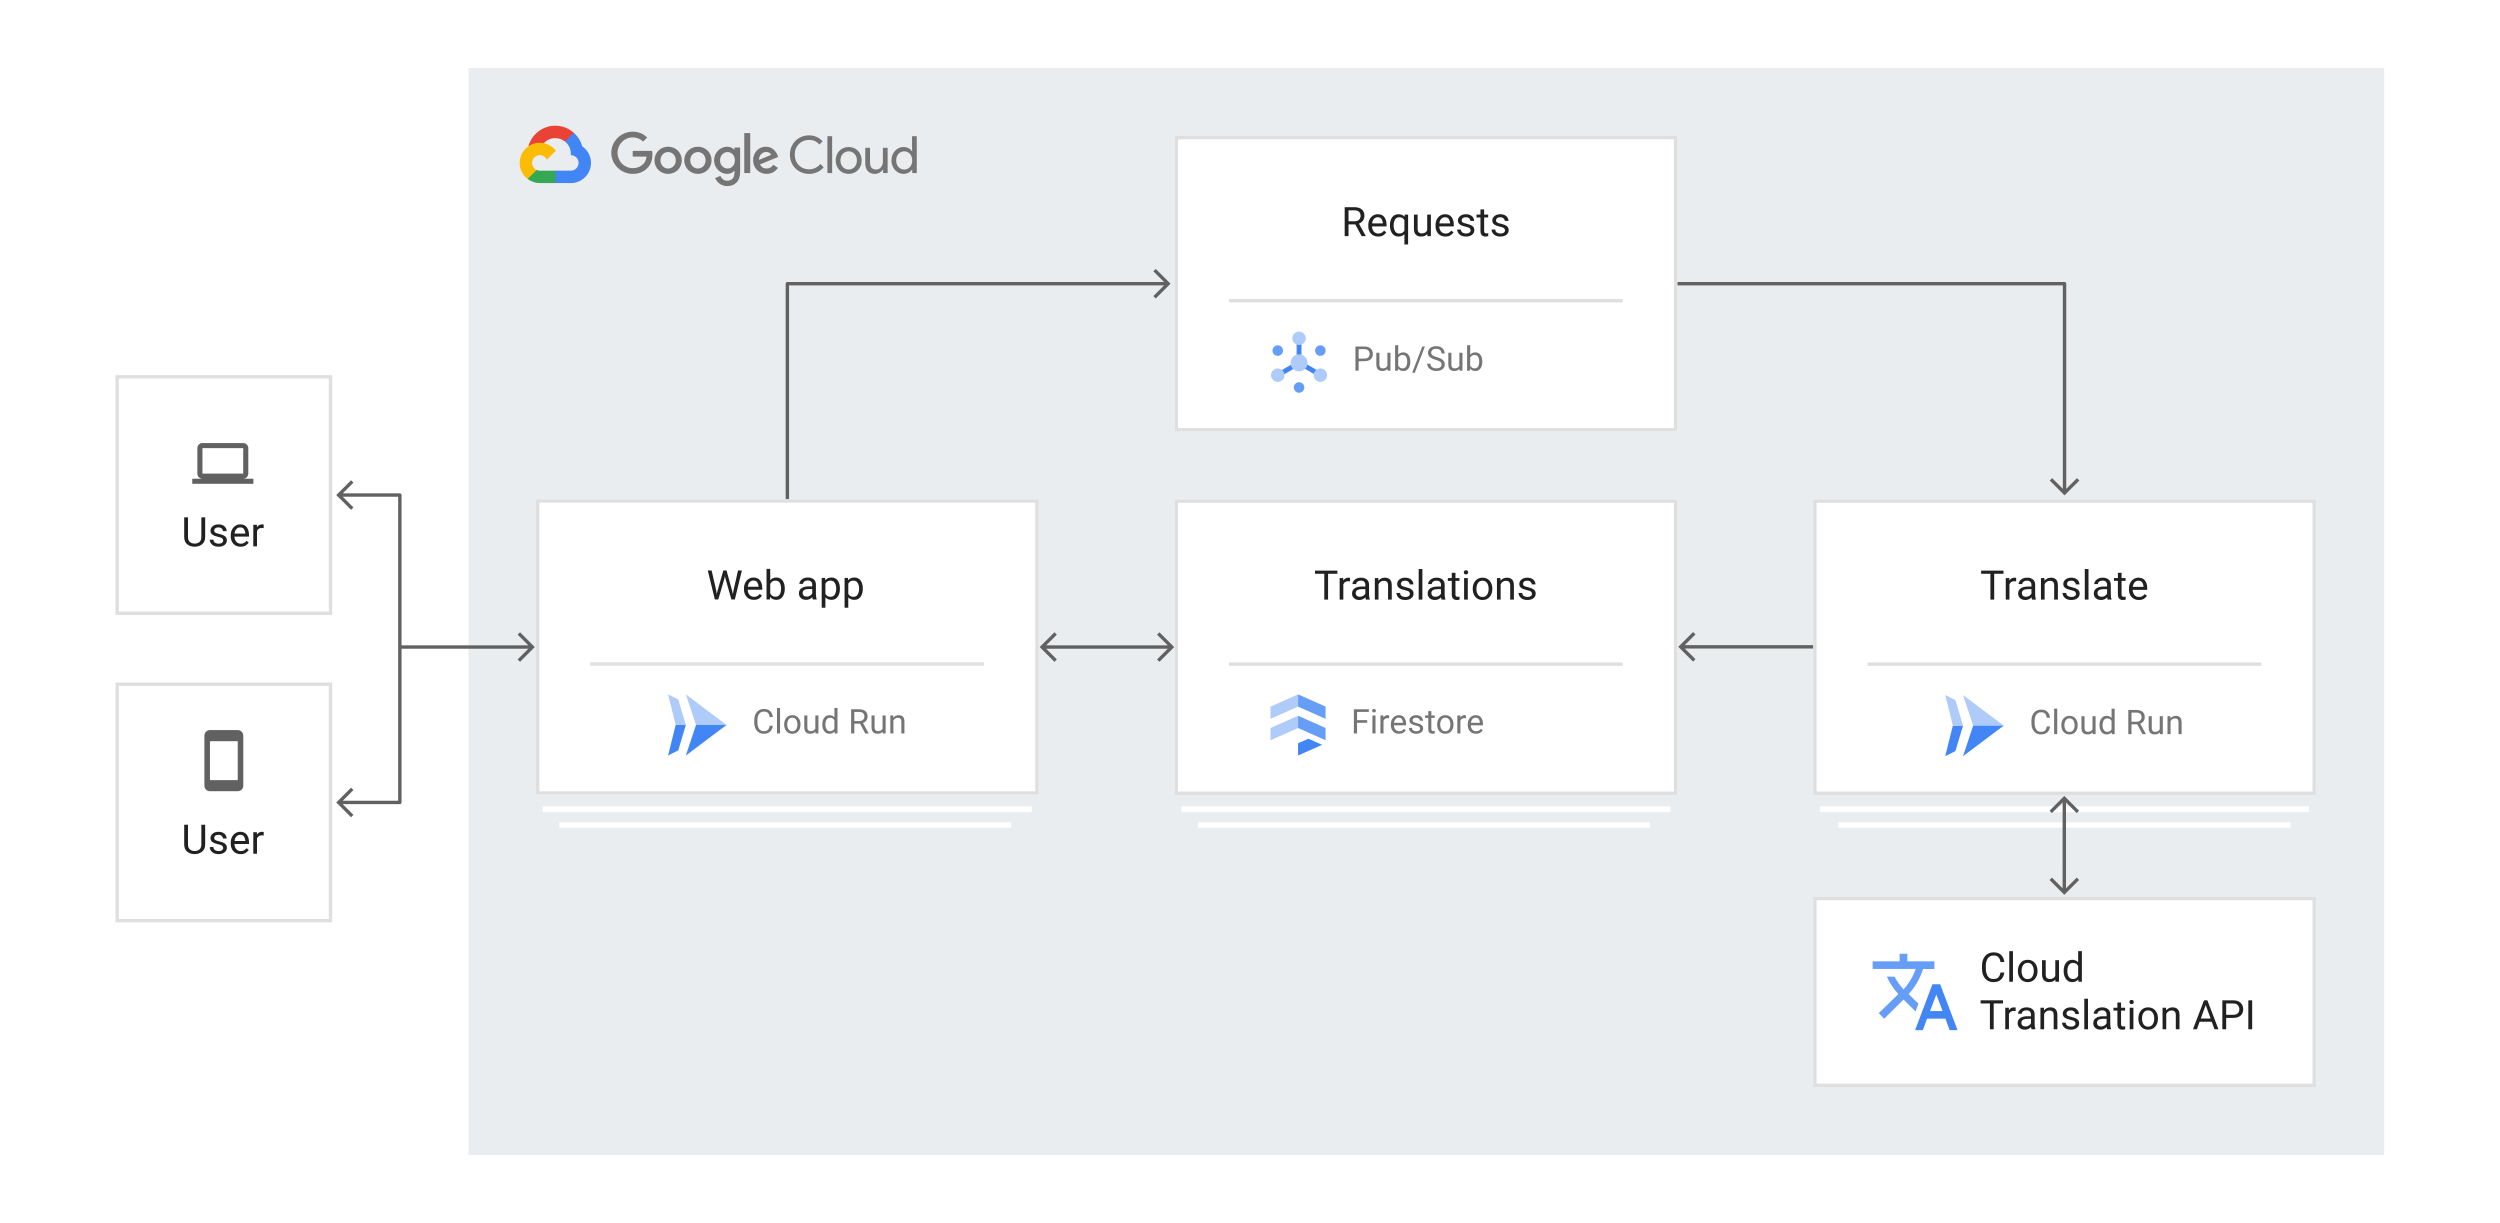 <?xml version="1.0" encoding="UTF-8" standalone="no"?>
<svg
   version="1.1"
   viewBox="0 0 736 360"
   width="736"
   height="360"
   id="svg1834742"
   xmlns="http://www.w3.org/2000/svg"
   xmlns:svg="http://www.w3.org/2000/svg"
   xmlns:dc="http://purl.org/dc/elements/1.1/">
  <defs
     id="defs1834380">
    <clipPath
       id="inner_stroke_clip_path">
      <path
         d="M 345.8 147.023 L 493.8 147.023 L 493.8 234.023 L 345.8 234.023 Z"
         id="path1834355" />
    </clipPath>
    <clipPath
       id="inner_stroke_clip_path_2">
      <path
         d="M 533.8 264.023 L 681.8 264.023 L 681.8 320.023 L 533.8 320.023 Z"
         id="path1834362" />
    </clipPath>
    <clipPath
       id="inner_stroke_clip_path_3">
      <path
         d="M 34 110.435 L 97.8 110.435 L 97.8 181.051 L 34 181.051 Z"
         id="path1834365" />
    </clipPath>
    <clipPath
       id="inner_stroke_clip_path_4">
      <path
         d="M 34 200.935 L 97.8 200.935 L 97.8 271.551 L 34 271.551 Z"
         id="path1834368" />
    </clipPath>
    <clipPath
       id="inner_stroke_clip_path_5">
      <path
         d="M 157.8 146.977 L 305.8 146.977 L 305.8 233.977 L 157.8 233.977 Z"
         id="path1834371" />
    </clipPath>
    <clipPath
       id="inner_stroke_clip_path_6">
      <path
         d="M 345.8 40.023 L 493.8 40.023 L 493.8 127.023 L 345.8 127.023 Z"
         id="path1834374" />
    </clipPath>
    <clipPath
       id="inner_stroke_clip_path_7">
      <path
         d="M 533.8 147.023 L 681.8 147.023 L 681.8 234.023 L 533.8 234.023 Z"
         id="path1834377" />
    </clipPath>
  </defs>
  <g
     id="Diagram_3"
     fill="none"
     fill-opacity="1"
     stroke="none"
     stroke-dasharray="none"
     stroke-opacity="1">
    <title
       id="title1834384">Diagram 3</title>
    <path
       id="rect1834386"
       style="fill:#ffffff"
       d="M 0,0 H 736 V 360 H 0 Z" />
    <g
       id="Diagram_3: Layer 1">
      <title
         id="title1834388">Layer 1</title>
      <g
         id="Group_293">
        <g
           id="Group_249">
          <g
             id="Graphic_267">
            <path
               id="rect1834390"
               style="fill:#eaedef"
               d="M 137.9,20.023 H 701.9 V 340.023 H 137.9 Z" />
          </g>
          <g
             id="Group_255">
            <title
               id="title1834393">GCP logo</title>
            <g
               id="Graphic_266">
              <title
                 id="title1834395">Fill-3</title>
              <path
                 d="m 232.549,45.521 c 0,-3.23 2.441,-5.672 5.641,-5.672 1.638,0 3.018,0.652 3.989,1.774 l -0.971,0.94 C 240.45,41.624 239.434,41.185 238.19,41.185 c -2.289,0 -4.215,1.668 -4.215,4.337 0,2.669 1.926,4.337 4.215,4.337 1.365,0 2.518,-0.637 3.337,-1.577 l 0.97,0.971 c -0.955,1.137 -2.487,1.941 -4.307,1.941 -3.2,0 -5.641,-2.442 -5.641,-5.672"
                 fill="#757575"
                 id="path1834397" />
            </g>
            <g
               id="Graphic_265">
              <title
                 id="title1834400">Fill-5</title>
              <path
                 id="rect1834402"
                 style="fill:#757575"
                 d="m 243.588,40.093 h 1.395 v 10.858 h -1.395 z" />
            </g>
            <g
               id="Graphic_264">
              <title
                 id="title1834405">Fill-7</title>
              <path
                 d="m 252.277,47.235 c 0,-1.698 -1.183,-2.684 -2.426,-2.684 -1.244,0 -2.426,0.985 -2.426,2.684 0,1.698 1.183,2.684 2.426,2.684 1.244,0 2.426,-0.985 2.426,-2.684 m 1.395,0 c 0,2.259 -1.592,3.958 -3.822,3.958 -2.229,0 -3.822,-1.698 -3.822,-3.958 0,-2.259 1.592,-3.958 3.822,-3.958 2.229,0 3.822,1.698 3.822,3.958"
                 fill="#757575"
                 id="path1834407" />
            </g>
            <g
               id="Graphic_263">
              <title
                 id="title1834410">Fill-8</title>
              <path
                 d="m 259.98,50.95 v -1.031 h -0.06 c -0.41,0.682 -1.335,1.274 -2.35,1.274 -1.911,0 -2.836,-1.289 -2.836,-3.124 v -4.549 h 1.395 v 4.322 c 0,1.547 0.773,2.077 1.835,2.077 1.213,0 1.957,-1.168 1.957,-2.305 v -4.095 h 1.395 v 7.431 z"
                 fill="#757575"
                 id="path1834412" />
            </g>
            <g
               id="Graphic_262">
              <title
                 id="title1834415">Fill-9</title>
              <path
                 d="m 268.562,47.235 c 0,-1.698 -1.122,-2.684 -2.366,-2.684 -1.243,0 -2.365,1.016 -2.365,2.684 0,1.668 1.122,2.684 2.365,2.684 1.244,0 2.366,-0.985 2.366,-2.684 m -6.126,0 c 0,-2.275 1.653,-3.958 3.533,-3.958 1.183,0 2.108,0.591 2.532,1.274 h 0.061 l -0.061,-1.031 v -3.427 h 1.395 V 50.95 h -1.334 v -1.031 h -0.061 c -0.424,0.682 -1.349,1.274 -2.532,1.274 -1.88,0 -3.533,-1.683 -3.533,-3.958"
                 fill="#757575"
                 id="path1834417" />
            </g>
            <g
               id="Graphic_261">
              <title
                 id="title1834420">Fill-18</title>
              <path
                 d="m 179.962,44.975 c 0,-3.427 2.881,-6.217 6.308,-6.217 1.896,0 3.245,0.743 4.261,1.713 l -1.197,1.198 c -0.728,-0.682 -1.714,-1.213 -3.064,-1.213 -2.502,0 -4.458,2.016 -4.458,4.519 0,2.502 1.956,4.519 4.458,4.519 1.623,0 2.548,-0.652 3.139,-1.244 0.486,-0.485 0.804,-1.183 0.926,-2.139 h -4.064 v -1.698 h 5.717 c 0.061,0.303 0.091,0.667 0.091,1.061 0,1.274 -0.349,2.851 -1.471,3.973 -1.091,1.137 -2.487,1.743 -4.337,1.743 -3.427,0 -6.308,-2.79 -6.308,-6.217"
                 fill="#757575"
                 id="path1834422" />
            </g>
            <g
               id="Graphic_260">
              <title
                 id="title1834425">Fill-19</title>
              <path
                 d="m 196.698,49.616 c -1.213,0 -2.259,-1.001 -2.259,-2.426 0,-1.441 1.046,-2.426 2.259,-2.426 1.213,0 2.259,0.985 2.259,2.426 0,1.425 -1.046,2.426 -2.259,2.426 m 0,-6.43 c -2.214,0 -4.019,1.683 -4.019,4.003 0,2.305 1.804,4.003 4.019,4.003 2.214,0 4.018,-1.698 4.018,-4.003 0,-2.32 -1.804,-4.003 -4.018,-4.003"
                 fill="#757575"
                 id="path1834427" />
            </g>
            <g
               id="Graphic_259">
              <title
                 id="title1834430">Fill-20</title>
              <path
                 d="m 205.464,49.616 c -1.213,0 -2.259,-1.001 -2.259,-2.426 0,-1.441 1.046,-2.426 2.259,-2.426 1.213,0 2.259,0.985 2.259,2.426 0,1.425 -1.046,2.426 -2.259,2.426 m 0,-6.43 c -2.214,0 -4.019,1.683 -4.019,4.003 0,2.305 1.804,4.003 4.019,4.003 2.214,0 4.019,-1.698 4.019,-4.003 0,-2.32 -1.805,-4.003 -4.019,-4.003"
                 fill="#757575"
                 id="path1834432" />
            </g>
            <g
               id="Graphic_258">
              <title
                 id="title1834435">Fill-21</title>
              <path
                 d="m 214.208,49.616 c -1.213,0 -2.229,-1.016 -2.229,-2.411 0,-1.411 1.016,-2.442 2.229,-2.442 1.198,0 2.138,1.031 2.138,2.442 0,1.395 -0.94,2.411 -2.138,2.411 z m 2.017,-6.187 v 0.652 h -0.061 c -0.394,-0.47 -1.152,-0.895 -2.108,-0.895 -2.002,0 -3.836,1.759 -3.836,4.019 0,2.244 1.835,3.988 3.836,3.988 0.955,0 1.713,-0.425 2.108,-0.91 h 0.061 v 0.576 c 0,1.531 -0.819,2.351 -2.139,2.351 -1.077,0 -1.744,-0.773 -2.016,-1.425 l -1.532,0.637 c 0.44,1.062 1.608,2.366 3.549,2.366 2.063,0 3.806,-1.213 3.806,-4.17 v -7.188 z"
                 fill="#757575"
                 id="path1834437" />
            </g>
            <g
               id="Graphic_257">
              <title
                 id="title1834440">Fill-22</title>
              <path
                 id="rect1834442"
                 style="fill:#757575"
                 d="m 219.106,39.183 h 1.759 v 11.767 h -1.759 z" />
            </g>
            <g
               id="Graphic_256">
              <title
                 id="title1834445">Fill-23</title>
              <path
                 d="m 225.551,44.733 c 0.698,0 1.289,0.349 1.486,0.849 l -3.578,1.486 c -0.046,-1.547 1.197,-2.335 2.092,-2.335 m 0.137,4.883 c -0.895,0 -1.532,-0.409 -1.941,-1.213 l 5.353,-2.214 -0.182,-0.455 c -0.334,-0.895 -1.35,-2.548 -3.427,-2.548 -2.063,0 -3.776,1.623 -3.776,4.003 0,2.244 1.698,4.003 3.973,4.003 1.835,0 2.896,-1.122 3.336,-1.774 L 227.658,48.509 c -0.455,0.667 -1.077,1.107 -1.971,1.107"
                 fill="#757575"
                 id="path1834447" />
            </g>
          </g>
          <g
             id="Group_250">
            <g
               id="Graphic_254">
              <path
                 d="m 166.351,41.674 0.672,0.013 1.827,-1.827 0.089,-0.774 c -1.452,-1.292 -3.362,-2.078 -5.454,-2.078 -3.788,0 -6.982,2.576 -7.93,6.068 0.2,-0.138 0.625,-0.035 0.625,-0.035 l 3.652,-0.6 c 0,0 0.189,-0.31 0.282,-0.291 0.835,-0.914 2.037,-1.489 3.37,-1.489 1.084,0 2.082,0.381 2.866,1.015 z"
                 fill="#ea4335"
                 id="path1834451" />
            </g>
            <g
               id="Graphic_253">
              <path
                 d="m 171.417,43.08 c -0.423,-1.566 -1.3,-2.947 -2.479,-3.996 l -2.588,2.588 c 1.036,0.838 1.701,2.118 1.701,3.552 v 0.457 c 1.259,0 2.283,1.024 2.283,2.283 0,1.259 -1.024,2.283 -2.283,2.283 H 163.485 l -0.457,0.459 v 2.739 l 0.457,0.454 h 4.565 c 3.272,0 5.935,-2.663 5.935,-5.935 0,-2.024 -1.018,-3.812 -2.568,-4.884 z"
                 fill="#4285f4"
                 id="path1834454" />
            </g>
            <g
               id="Graphic_252">
              <path
                 d="m 158.92,53.898 h 4.562 V 50.246 h -4.562 c -0.336,0 -0.653,-0.074 -0.94,-0.205 l -0.657,0.202 -1.828,1.828 -0.16,0.617 c 0.996,0.758 2.239,1.21 3.586,1.21 z"
                 fill="#34a853"
                 id="path1834457" />
            </g>
            <g
               id="Graphic_251">
              <path
                 d="m 158.92,42.029 c -3.272,0 -5.935,2.663 -5.935,5.935 0,1.927 0.923,3.642 2.351,4.726 l 2.647,-2.647 c -0.792,-0.358 -1.346,-1.155 -1.346,-2.079 0,-1.259 1.024,-2.283 2.283,-2.283 0.924,0 1.721,0.554 2.079,1.346 l 2.647,-2.647 c -1.084,-1.428 -2.8,-2.351 -4.726,-2.351 z"
                 fill="#fbbc05"
                 id="path1834460" />
            </g>
          </g>
        </g>
        <g
           id="Graphic_233">
          <path
             id="rect1834465"
             style="fill:#ffffff"
             d="m 345.8,147.023 h 148 v 87 h -148 z" />
          <path
             id="rect1834467"
             clip-path="url(#inner_stroke_clip_path)"
             style="stroke:#dfdfdf;stroke-width:2;stroke-linecap:round;stroke-linejoin:round"
             d="m 345.8,147.023 h 148 v 87 h -148 z" />
        </g>
        <g
           id="Graphic_232">
          <path
             id="rect1834470"
             style="fill:#dfdfdf"
             d="m 361.8,195.023 h 115.946 v 1 h -115.946 z" />
        </g>
        <g
           id="Graphic_231">
          <g
             aria-label="Translations"
             transform="translate(386.844,165.523)"
             id="text1834475"
             style="fill:#212121">
            <path
               d="M 0.293,3.395 V 2.469 H 6.885 V 3.395 H 4.143 V 11 H 3.029 V 3.395 Z"
               style="font-size:12px;font-family:Roboto"
               id="path1834753" />
            <path
               d="M 10.078,5.586 Q 9.018,5.586 8.631,6.5 V 11 H 7.547 V 4.66 H 8.602 L 8.625,5.387 q 0.521,-0.844 1.506,-0.844 0.305,0 0.48,0.082 l -0.006,1.008 q -0.24,-0.047 -0.527,-0.047 z"
               style="font-size:12px;font-family:Roboto"
               id="path1834755" />
            <path
               d="m 15.293,11 q -0.105,-0.229 -0.152,-0.668 -0.305,0.322 -0.762,0.557 -0.457,0.229 -1.043,0.229 -0.973,0 -1.559,-0.545 -0.586,-0.545 -0.586,-1.336 0,-1.02 0.773,-1.547 Q 12.738,7.156 14.045,7.156 h 1.072 V 6.652 q 0,-0.562 -0.34,-0.896 -0.334,-0.34 -0.996,-0.34 -0.615,0 -0.996,0.305 -0.375,0.299 -0.375,0.697 h -1.084 q 0,-0.68 0.686,-1.277 0.686,-0.598 1.834,-0.598 1.031,0 1.693,0.527 0.662,0.527 0.662,1.594 v 2.848 q 0,0.879 0.223,1.395 V 11 Z m -1.799,-0.832 q 0.586,0 1.014,-0.293 0.434,-0.293 0.609,-0.65 V 7.918 h -1.008 q -1.828,0.035 -1.828,1.172 0,0.451 0.305,0.768 0.305,0.311 0.908,0.311 z"
               style="font-size:12px;font-family:Roboto"
               id="path1834757" />
            <path
               d="m 20.537,5.457 q -0.521,0 -0.92,0.281 -0.398,0.281 -0.627,0.732 V 11 H 17.906 V 4.66 h 1.025 l 0.035,0.791 q 0.721,-0.908 1.893,-0.908 0.932,0 1.477,0.521 0.551,0.521 0.557,1.752 V 11 H 21.803 V 6.834 q 0,-0.744 -0.328,-1.061 -0.322,-0.316 -0.938,-0.316 z"
               style="font-size:12px;font-family:Roboto"
               id="path1834759" />
            <path
               d="m 28.225,9.318 q 0,-0.346 -0.258,-0.621 -0.252,-0.281 -1.172,-0.469 -1.061,-0.217 -1.688,-0.627 -0.627,-0.416 -0.627,-1.207 0,-0.75 0.639,-1.301 0.645,-0.551 1.711,-0.551 1.137,0 1.775,0.58 0.639,0.58 0.639,1.4 h -1.084 q 0,-0.393 -0.346,-0.738 -0.346,-0.352 -0.984,-0.352 -0.674,0 -0.967,0.293 -0.293,0.293 -0.293,0.639 0,0.346 0.27,0.562 0.275,0.211 1.16,0.41 1.166,0.264 1.734,0.691 0.574,0.428 0.574,1.207 0,0.838 -0.674,1.359 -0.668,0.521 -1.775,0.521 -1.26,0 -1.928,-0.645 -0.668,-0.645 -0.668,-1.43 h 1.09 q 0.035,0.674 0.516,0.932 0.486,0.252 0.99,0.252 0.662,0 1.014,-0.258 0.352,-0.258 0.352,-0.65 z"
               style="font-size:12px;font-family:Roboto"
               id="path1834761" />
            <path
               d="m 31.904,2 v 9 H 30.814 V 2 Z"
               style="font-size:12px;font-family:Roboto"
               id="path1834763" />
            <path
               d="m 37.559,11 q -0.105,-0.229 -0.152,-0.668 -0.305,0.322 -0.762,0.557 -0.457,0.229 -1.043,0.229 -0.973,0 -1.559,-0.545 -0.586,-0.545 -0.586,-1.336 0,-1.02 0.773,-1.547 Q 35.004,7.156 36.311,7.156 h 1.072 V 6.652 q 0,-0.562 -0.34,-0.896 -0.334,-0.34 -0.996,-0.34 -0.615,0 -0.996,0.305 -0.375,0.299 -0.375,0.697 h -1.084 q 0,-0.68 0.686,-1.277 0.686,-0.598 1.834,-0.598 1.031,0 1.693,0.527 0.662,0.527 0.662,1.594 v 2.848 q 0,0.879 0.223,1.395 V 11 Z m -1.799,-0.832 q 0.586,0 1.014,-0.293 0.434,-0.293 0.609,-0.65 V 7.918 H 36.375 q -1.828,0.035 -1.828,1.172 0,0.451 0.305,0.768 0.305,0.311 0.908,0.311 z"
               style="font-size:12px;font-family:Roboto"
               id="path1834765" />
            <path
               d="m 42.855,11 q -0.369,0.117 -0.838,0.117 -0.604,0 -1.031,-0.369 -0.428,-0.369 -0.428,-1.324 V 5.492 H 39.398 V 4.66 h 1.16 V 3.119 h 1.084 v 1.541 h 1.184 v 0.832 h -1.184 v 3.938 q 0,0.486 0.211,0.621 0.211,0.135 0.486,0.135 0.205,0 0.51,-0.07 z"
               style="font-size:12px;font-family:Roboto"
               id="path1834767" />
            <path
               d="m 44.104,2.979 q 0,-0.264 0.158,-0.445 0.164,-0.182 0.48,-0.182 0.311,0 0.475,0.182 0.17,0.182 0.17,0.445 0,0.252 -0.17,0.434 -0.164,0.176 -0.475,0.176 -0.316,0 -0.48,-0.176 -0.158,-0.182 -0.158,-0.434 z m 1.172,1.682 V 11 H 44.186 V 4.66 Z"
               style="font-size:12px;font-family:Roboto"
               id="path1834769" />
            <path
               d="m 46.729,7.766 q 0,-1.377 0.773,-2.297 0.773,-0.926 2.104,-0.926 1.33,0 2.104,0.908 Q 52.482,6.354 52.5,7.707 v 0.193 q 0,1.377 -0.779,2.297 -0.773,0.92 -2.104,0.92 -1.336,0 -2.115,-0.92 Q 46.729,9.277 46.729,7.9 Z M 47.812,7.9 q 0,0.943 0.445,1.635 0.451,0.691 1.359,0.691 0.885,0 1.336,-0.68 0.451,-0.686 0.457,-1.629 V 7.766 q 0,-0.932 -0.451,-1.629 -0.451,-0.703 -1.354,-0.703 -0.896,0 -1.348,0.703 Q 47.812,6.834 47.812,7.766 Z"
               style="font-size:12px;font-family:Roboto"
               id="path1834771" />
            <path
               d="m 56.49,5.457 q -0.521,0 -0.92,0.281 -0.398,0.281 -0.627,0.732 V 11 H 53.859 V 4.66 h 1.025 l 0.035,0.791 q 0.721,-0.908 1.893,-0.908 0.932,0 1.477,0.521 0.551,0.521 0.557,1.752 V 11 H 57.756 V 6.834 q 0,-0.744 -0.328,-1.061 -0.322,-0.316 -0.938,-0.316 z"
               style="font-size:12px;font-family:Roboto"
               id="path1834773" />
            <path
               d="m 64.178,9.318 q 0,-0.346 -0.258,-0.621 -0.252,-0.281 -1.172,-0.469 -1.061,-0.217 -1.688,-0.627 -0.627,-0.416 -0.627,-1.207 0,-0.75 0.639,-1.301 0.645,-0.551 1.711,-0.551 1.137,0 1.775,0.58 0.639,0.58 0.639,1.4 h -1.084 q 0,-0.393 -0.346,-0.738 -0.346,-0.352 -0.984,-0.352 -0.674,0 -0.967,0.293 -0.293,0.293 -0.293,0.639 0,0.346 0.27,0.562 0.275,0.211 1.16,0.41 1.166,0.264 1.734,0.691 0.574,0.428 0.574,1.207 0,0.838 -0.674,1.359 -0.668,0.521 -1.775,0.521 -1.26,0 -1.928,-0.645 -0.668,-0.645 -0.668,-1.43 h 1.09 q 0.035,0.674 0.516,0.932 0.486,0.252 0.99,0.252 0.662,0 1.014,-0.258 0.352,-0.258 0.352,-0.65 z"
               style="font-size:12px;font-family:Roboto"
               id="path1834775" />
          </g>
        </g>
        <g
           id="Graphic_230">
          <title
             id="title1834478">Stroke-21</title>
          <path
             id="line1834480"
             style="stroke:#ffffff;stroke-width:1.732;stroke-linejoin:round"
             d="M 347.827,238.223 H 491.773" />
        </g>
        <g
           id="Graphic_229">
          <title
             id="title1834483">Stroke-22</title>
          <path
             id="line1834485"
             style="stroke:#ffffff;stroke-width:1.601;stroke-linejoin:round"
             d="m 352.665,242.889 h 133.054" />
        </g>
        <g
           id="Group_221">
          <g
             id="Graphic_228">
            <g
               aria-label="Firestore"
               transform="translate(397.754,206.923)"
               id="text1834490"
               style="fill:#757575">
              <path
                 d="M 0.825,9 V 1.891 H 5.229 V 2.662 H 1.768 V 5.089 H 4.746 V 5.86 H 1.768 V 9 Z"
                 style="font-size:10px;font-family:Roboto"
                 id="path1834780" />
              <path
                 d="m 6.221,2.315 q 0,-0.22 0.132,-0.371 0.137,-0.151 0.4,-0.151 0.259,0 0.396,0.151 0.142,0.151 0.142,0.371 0,0.21 -0.142,0.361 -0.137,0.146 -0.396,0.146 -0.264,0 -0.4,-0.146 Q 6.221,2.525 6.221,2.315 Z M 7.197,3.717 V 9 H 6.289 V 3.717 Z"
                 style="font-size:10px;font-family:Roboto"
                 id="path1834782" />
              <path
                 d="m 10.757,4.488 q -0.884,0 -1.206,0.762 V 9 H 8.647 V 3.717 h 0.879 l 0.02,0.605 q 0.435,-0.703 1.255,-0.703 0.254,0 0.4,0.068 l -0.005,0.84 q -0.2,-0.039 -0.439,-0.039 z"
                 style="font-size:10px;font-family:Roboto"
                 id="path1834784" />
              <path
                 d="m 16.123,8.077 q -0.259,0.391 -0.732,0.708 -0.474,0.312 -1.255,0.312 -1.104,0 -1.768,-0.718 -0.659,-0.718 -0.659,-1.836 V 6.339 q 0,-0.864 0.327,-1.47 0.332,-0.61 0.859,-0.928 0.527,-0.322 1.123,-0.322 1.133,0 1.65,0.742 0.522,0.737 0.522,1.846 v 0.405 h -3.574 q 0.02,0.728 0.43,1.24 0.415,0.508 1.138,0.508 0.479,0 0.811,-0.195 0.332,-0.195 0.581,-0.522 z M 14.019,4.361 q -0.537,0 -0.908,0.391 Q 12.739,5.143 12.646,5.875 h 2.642 V 5.807 Q 15.254,5.279 14.98,4.82 14.712,4.361 14.019,4.361 Z"
                 style="font-size:10px;font-family:Roboto"
                 id="path1834786" />
              <path
                 d="m 20.322,7.599 q 0,-0.288 -0.215,-0.518 -0.21,-0.234 -0.977,-0.391 -0.884,-0.181 -1.406,-0.522 -0.522,-0.347 -0.522,-1.006 0,-0.625 0.532,-1.084 0.537,-0.459 1.426,-0.459 0.947,0 1.479,0.483 0.532,0.483 0.532,1.167 h -0.903 q 0,-0.327 -0.288,-0.615 -0.288,-0.293 -0.82,-0.293 -0.562,0 -0.806,0.244 -0.244,0.244 -0.244,0.532 0,0.288 0.225,0.469 0.229,0.176 0.967,0.342 0.972,0.22 1.445,0.576 0.479,0.356 0.479,1.006 0,0.698 -0.562,1.133 -0.557,0.435 -1.479,0.435 -1.05,0 -1.606,-0.537 -0.557,-0.537 -0.557,-1.191 h 0.908 q 0.029,0.562 0.43,0.776 0.405,0.21 0.825,0.21 0.552,0 0.845,-0.215 0.293,-0.215 0.293,-0.542 z"
                 style="font-size:10px;font-family:Roboto"
                 id="path1834788" />
              <path
                 d="m 24.644,9 q -0.308,0.098 -0.698,0.098 -0.503,0 -0.859,-0.308 Q 22.729,8.482 22.729,7.687 V 4.41 H 21.763 V 3.717 h 0.967 V 2.433 h 0.903 v 1.284 h 0.986 v 0.693 h -0.986 v 3.281 q 0,0.405 0.176,0.518 0.176,0.112 0.405,0.112 0.171,0 0.425,-0.059 z"
                 style="font-size:10px;font-family:Roboto"
                 id="path1834790" />
              <path
                 d="m 25.342,6.305 q 0,-1.147 0.645,-1.914 0.645,-0.771 1.753,-0.771 1.108,0 1.753,0.757 0.645,0.752 0.659,1.88 v 0.161 q 0,1.147 -0.649,1.914 -0.645,0.767 -1.753,0.767 -1.113,0 -1.763,-0.767 -0.645,-0.767 -0.645,-1.914 z m 0.903,0.112 q 0,0.786 0.371,1.362 0.376,0.576 1.133,0.576 0.737,0 1.113,-0.566 0.376,-0.571 0.381,-1.357 V 6.305 q 0,-0.776 -0.376,-1.357 -0.376,-0.586 -1.128,-0.586 -0.747,0 -1.123,0.586 -0.371,0.581 -0.371,1.357 z"
                 style="font-size:10px;font-family:Roboto"
                 id="path1834792" />
              <path
                 d="m 33.394,4.488 q -0.884,0 -1.206,0.762 V 9 H 31.284 V 3.717 h 0.879 l 0.02,0.605 q 0.435,-0.703 1.255,-0.703 0.254,0 0.4,0.068 l -0.005,0.84 q -0.2,-0.039 -0.439,-0.039 z"
                 style="font-size:10px;font-family:Roboto"
                 id="path1834794" />
              <path
                 d="m 38.76,8.077 q -0.259,0.391 -0.732,0.708 -0.474,0.312 -1.255,0.312 -1.104,0 -1.768,-0.718 -0.659,-0.718 -0.659,-1.836 V 6.339 q 0,-0.864 0.327,-1.47 0.332,-0.61 0.859,-0.928 0.527,-0.322 1.123,-0.322 1.133,0 1.65,0.742 0.522,0.737 0.522,1.846 v 0.405 h -3.574 q 0.02,0.728 0.43,1.24 0.415,0.508 1.138,0.508 0.479,0 0.811,-0.195 0.332,-0.195 0.581,-0.522 z M 36.655,4.361 q -0.537,0 -0.908,0.391 Q 35.376,5.143 35.283,5.875 h 2.642 V 5.807 Q 37.891,5.279 37.617,4.82 37.349,4.361 36.655,4.361 Z"
                 style="font-size:10px;font-family:Roboto"
                 id="path1834796" />
            </g>
          </g>
          <g
             id="Group_222">
            <title
               id="title1834493">colored-32_firestore</title>
            <g
               id="Group_223">
              <title
                 id="title1834495">Group</title>
              <g
                 id="Graphic_227">
                <title
                   id="title1834497">Combined-Shape</title>
                <path
                   d="m 390.246,214.323 -8.1,-3.6 v 3.6 l 8.1,3.6 z m 0,-6.3 -8.1,-3.6 v 3.6 l 8.1,3.6 z"
                   fill="#669df6"
                   id="path1834499" />
              </g>
              <g
                 id="Graphic_226">
                <title
                   id="title1834502">Rectangle-7</title>
                <path
                   d="m 374.046,208.023 8.1,-3.6 v 3.6 l -8.1,3.6 z"
                   fill="#aecbfa"
                   id="path1834504" />
              </g>
              <g
                 id="Graphic_225">
                <title
                   id="title1834507">Rectangle-7-2</title>
                <path
                   d="m 374.046,214.323 8.1,-3.6 v 3.6 l -8.1,3.6 z"
                   fill="#aecbfa"
                   id="path1834509" />
              </g>
              <g
                 id="Graphic_224">
                <title
                   id="title1834512">Rectangle-7-3</title>
                <path
                   d="m 382.146,218.823 3.033,-1.35 4.059,1.8 -7.092,3.15 z"
                   fill="#4285f4"
                   id="path1834514" />
              </g>
            </g>
          </g>
        </g>
        <g
           id="Group_216">
          <g
             id="Graphic_220">
            <path
               id="rect1834520"
               style="fill:#ffffff"
               d="m 533.8,264.023 h 148 v 56 h -148 z" />
            <path
               id="rect1834522"
               clip-path="url(#inner_stroke_clip_path_2)"
               style="stroke:#dfdfdf;stroke-width:2;stroke-linecap:round;stroke-linejoin:round"
               d="m 533.8,264.023 h 148 v 56 h -148 z" />
            <g
               aria-label="CloudTranslation API"
               transform="translate(582.8,278.023)"
               id="text1834528"
               style="fill:#212121">
              <path
                 d="m 6.141,8.287 h 1.125 Q 7.137,9.5 6.352,10.309 5.566,11.117 4.031,11.117 q -1.488,0 -2.402,-1.061 Q 0.721,8.99 0.703,7.227 V 6.312 q 0,-1.793 0.92,-2.877 0.926,-1.084 2.508,-1.084 1.447,0 2.227,0.797 0.779,0.797 0.908,2.057 h -1.125 Q 6.012,4.314 5.566,3.799 5.121,3.277 4.131,3.277 3,3.277 2.414,4.109 1.828,4.941 1.828,6.301 v 0.861 q 0,1.26 0.533,2.15 0.533,0.885 1.67,0.885 1.078,0 1.518,-0.504 0.445,-0.504 0.592,-1.406 z"
                 style="font-size:12px;font-family:Roboto"
                 id="path1834801" />
              <path
                 d="m 9.814,2 v 9 H 8.725 V 2 Z"
                 style="font-size:12px;font-family:Roboto"
                 id="path1834803" />
              <path
                 d="m 11.268,7.766 q 0,-1.377 0.773,-2.297 0.773,-0.926 2.104,-0.926 1.33,0 2.104,0.908 0.773,0.902 0.791,2.256 v 0.193 q 0,1.377 -0.779,2.297 -0.773,0.92 -2.104,0.92 -1.336,0 -2.115,-0.92 -0.773,-0.92 -0.773,-2.297 z m 1.084,0.135 q 0,0.943 0.445,1.635 0.451,0.691 1.359,0.691 0.885,0 1.336,-0.68 0.451,-0.686 0.457,-1.629 V 7.766 q 0,-0.932 -0.451,-1.629 -0.451,-0.703 -1.354,-0.703 -0.896,0 -1.348,0.703 -0.445,0.697 -0.445,1.629 z"
                 style="font-size:12px;font-family:Roboto"
                 id="path1834805" />
              <path
                 d="m 22.33,11 -0.023,-0.627 q -0.621,0.744 -1.852,0.744 -0.932,0 -1.506,-0.551 Q 18.375,10.016 18.375,8.75 V 4.66 h 1.084 v 4.102 q 0,0.855 0.357,1.148 0.363,0.287 0.809,0.287 1.225,0 1.652,-0.92 V 4.66 h 1.09 V 11 Z"
                 style="font-size:12px;font-family:Roboto"
                 id="path1834807" />
              <path
                 d="m 29.104,11 -0.053,-0.68 q -0.65,0.797 -1.811,0.797 -1.113,0 -1.799,-0.902 Q 24.756,9.312 24.744,7.947 V 7.777 q 0,-1.453 0.686,-2.344 0.691,-0.891 1.822,-0.891 1.119,0 1.758,0.75 V 2 h 1.09 v 9 z M 25.834,7.9 q 0,0.943 0.398,1.623 0.398,0.674 1.277,0.674 1.008,0 1.5,-0.92 V 6.359 q -0.486,-0.902 -1.488,-0.902 -0.885,0 -1.289,0.691 -0.398,0.686 -0.398,1.629 z"
                 style="font-size:12px;font-family:Roboto"
                 id="path1834809" />
              <path
                 d="M 0.293,17.395 V 16.469 H 6.885 v 0.926 H 4.143 V 25 H 3.029 v -7.605 z"
                 style="font-size:12px;font-family:Roboto"
                 id="path1834811" />
              <path
                 d="m 10.078,19.586 q -1.061,0 -1.447,0.914 V 25 H 7.547 V 18.66 H 8.602 L 8.625,19.387 q 0.521,-0.844 1.506,-0.844 0.305,0 0.48,0.082 l -0.006,1.008 q -0.24,-0.047 -0.527,-0.047 z"
                 style="font-size:12px;font-family:Roboto"
                 id="path1834813" />
              <path
                 d="m 15.293,25 q -0.105,-0.229 -0.152,-0.668 -0.305,0.322 -0.762,0.557 -0.457,0.229 -1.043,0.229 -0.973,0 -1.559,-0.545 -0.586,-0.545 -0.586,-1.336 0,-1.02 0.773,-1.547 0.773,-0.533 2.08,-0.533 h 1.072 v -0.504 q 0,-0.562 -0.34,-0.896 -0.334,-0.34 -0.996,-0.34 -0.615,0 -0.996,0.305 -0.375,0.299 -0.375,0.697 h -1.084 q 0,-0.68 0.686,-1.277 0.686,-0.598 1.834,-0.598 1.031,0 1.693,0.527 0.662,0.527 0.662,1.594 v 2.848 q 0,0.879 0.223,1.395 V 25 Z m -1.799,-0.832 q 0.586,0 1.014,-0.293 0.434,-0.293 0.609,-0.65 v -1.307 h -1.008 q -1.828,0.035 -1.828,1.172 0,0.451 0.305,0.768 0.305,0.311 0.908,0.311 z"
                 style="font-size:12px;font-family:Roboto"
                 id="path1834815" />
              <path
                 d="m 20.537,19.457 q -0.521,0 -0.92,0.281 -0.398,0.281 -0.627,0.732 V 25 H 17.906 v -6.34 h 1.025 l 0.035,0.791 q 0.721,-0.908 1.893,-0.908 0.932,0 1.477,0.521 0.551,0.521 0.557,1.752 V 25 h -1.09 v -4.166 q 0,-0.744 -0.328,-1.061 -0.322,-0.316 -0.938,-0.316 z"
                 style="font-size:12px;font-family:Roboto"
                 id="path1834817" />
              <path
                 d="m 28.225,23.318 q 0,-0.346 -0.258,-0.621 -0.252,-0.281 -1.172,-0.469 -1.061,-0.217 -1.688,-0.627 -0.627,-0.416 -0.627,-1.207 0,-0.75 0.639,-1.301 0.645,-0.551 1.711,-0.551 1.137,0 1.775,0.58 0.639,0.58 0.639,1.4 h -1.084 q 0,-0.393 -0.346,-0.738 -0.346,-0.352 -0.984,-0.352 -0.674,0 -0.967,0.293 -0.293,0.293 -0.293,0.639 0,0.346 0.27,0.562 0.275,0.211 1.16,0.41 1.166,0.264 1.734,0.691 0.574,0.428 0.574,1.207 0,0.838 -0.674,1.359 -0.668,0.521 -1.775,0.521 -1.26,0 -1.928,-0.645 -0.668,-0.645 -0.668,-1.43 h 1.09 q 0.035,0.674 0.516,0.932 0.486,0.252 0.99,0.252 0.662,0 1.014,-0.258 0.352,-0.258 0.352,-0.65 z"
                 style="font-size:12px;font-family:Roboto"
                 id="path1834819" />
              <path
                 d="m 31.904,16 v 9 h -1.09 v -9 z"
                 style="font-size:12px;font-family:Roboto"
                 id="path1834821" />
              <path
                 d="m 37.559,25 q -0.105,-0.229 -0.152,-0.668 -0.305,0.322 -0.762,0.557 -0.457,0.229 -1.043,0.229 -0.973,0 -1.559,-0.545 -0.586,-0.545 -0.586,-1.336 0,-1.02 0.773,-1.547 0.773,-0.533 2.08,-0.533 h 1.072 v -0.504 q 0,-0.562 -0.34,-0.896 -0.334,-0.34 -0.996,-0.34 -0.615,0 -0.996,0.305 -0.375,0.299 -0.375,0.697 h -1.084 q 0,-0.68 0.686,-1.277 0.686,-0.598 1.834,-0.598 1.031,0 1.693,0.527 0.662,0.527 0.662,1.594 v 2.848 q 0,0.879 0.223,1.395 V 25 Z m -1.799,-0.832 q 0.586,0 1.014,-0.293 0.434,-0.293 0.609,-0.65 v -1.307 H 36.375 q -1.828,0.035 -1.828,1.172 0,0.451 0.305,0.768 0.305,0.311 0.908,0.311 z"
                 style="font-size:12px;font-family:Roboto"
                 id="path1834823" />
              <path
                 d="m 42.855,25 q -0.369,0.117 -0.838,0.117 -0.604,0 -1.031,-0.369 -0.428,-0.369 -0.428,-1.324 v -3.932 h -1.16 v -0.832 h 1.16 v -1.541 h 1.084 v 1.541 h 1.184 v 0.832 h -1.184 v 3.938 q 0,0.486 0.211,0.621 0.211,0.135 0.486,0.135 0.205,0 0.51,-0.07 z"
                 style="font-size:12px;font-family:Roboto"
                 id="path1834825" />
              <path
                 d="m 44.104,16.979 q 0,-0.264 0.158,-0.445 0.164,-0.182 0.48,-0.182 0.311,0 0.475,0.182 0.17,0.182 0.17,0.445 0,0.252 -0.17,0.434 -0.164,0.176 -0.475,0.176 -0.316,0 -0.48,-0.176 -0.158,-0.182 -0.158,-0.434 z m 1.172,1.682 V 25 h -1.09 v -6.34 z"
                 style="font-size:12px;font-family:Roboto"
                 id="path1834827" />
              <path
                 d="m 46.729,21.766 q 0,-1.377 0.773,-2.297 0.773,-0.926 2.104,-0.926 1.33,0 2.104,0.908 0.773,0.902 0.791,2.256 v 0.193 q 0,1.377 -0.779,2.297 -0.773,0.92 -2.104,0.92 -1.336,0 -2.115,-0.92 -0.773,-0.92 -0.773,-2.297 z m 1.084,0.135 q 0,0.943 0.445,1.635 0.451,0.691 1.359,0.691 0.885,0 1.336,-0.68 0.451,-0.686 0.457,-1.629 v -0.152 q 0,-0.932 -0.451,-1.629 -0.451,-0.703 -1.354,-0.703 -0.896,0 -1.348,0.703 -0.445,0.697 -0.445,1.629 z"
                 style="font-size:12px;font-family:Roboto"
                 id="path1834829" />
              <path
                 d="m 56.49,19.457 q -0.521,0 -0.92,0.281 -0.398,0.281 -0.627,0.732 V 25 h -1.084 v -6.34 h 1.025 l 0.035,0.791 q 0.721,-0.908 1.893,-0.908 0.932,0 1.477,0.521 0.551,0.521 0.557,1.752 V 25 h -1.09 v -4.166 q 0,-0.744 -0.328,-1.061 -0.322,-0.316 -0.938,-0.316 z"
                 style="font-size:12px;font-family:Roboto"
                 id="path1834831" />
              <path
                 d="m 62.807,25 3.252,-8.531 h 0.99 L 70.312,25 h -1.16 l -0.814,-2.232 h -3.568 L 63.961,25 Z m 2.303,-3.158 h 2.895 l -1.447,-3.979 z"
                 style="font-size:12px;font-family:Roboto"
                 id="path1834833" />
              <path
                 d="M 72.586,21.654 V 25 h -1.131 v -8.531 h 3.146 q 1.453,0 2.221,0.732 0.773,0.732 0.773,1.869 0,1.236 -0.773,1.91 -0.768,0.674 -2.221,0.674 z m 0,-4.26 v 3.34 h 2.016 q 0.996,0 1.43,-0.463 0.434,-0.463 0.434,-1.189 0,-0.656 -0.434,-1.172 -0.434,-0.516 -1.43,-0.516 z"
                 style="font-size:12px;font-family:Roboto"
                 id="path1834835" />
              <path
                 d="M 80.238,16.469 V 25 h -1.131 v -8.531 z"
                 style="font-size:12px;font-family:Roboto"
                 id="path1834837" />
            </g>
          </g>
          <g
             id="Group_217">
            <title
               id="title1834531">Group</title>
            <g
               id="Graphic_219">
              <title
                 id="title1834533">Shape</title>
              <path
                 d="m 571.188,289.773 h -2.275 l -5.112,13.5 h 2.275 l 1.25,-3.375 h 5.4 l 1.25,3.375 h 2.325 z m -2.987,7.875 1.85,-4.875 1.85,4.875 z"
                 fill="#4285f4"
                 id="path1834535" />
            </g>
            <g
               id="Graphic_218">
              <title
                 id="title1834538">Path</title>
              <path
                 d="m 564.788,295.485 -2.888,-2.825 c 1.943,-2.119 3.395,-4.642 4.25,-7.388 h 3.337 v -2.25 h -7.963 v -2.25 h -2.275 v 2.25 h -7.95 v 2.237 h 12.688 c -0.783,2.23 -2.007,4.279 -3.6,6.025 -1.029,-1.134 -1.911,-2.394 -2.625,-3.75 h -2.275 c 0.859,1.873 2.001,3.601 3.388,5.125 l -5.775,5.612 1.613,1.625 5.675,-5.625 3.538,3.5 z"
                 fill="#669df6"
                 id="path1834540" />
            </g>
          </g>
        </g>
        <g
           id="Group_183">
          <g
             id="Graphic_186">
            <path
               id="rect1834545"
               style="fill:#ffffff"
               d="m 34,110.435 h 63.8 v 70.616 H 34 Z" />
            <path
               id="rect1834547"
               clip-path="url(#inner_stroke_clip_path_3)"
               style="stroke:#dfdfdf;stroke-width:2;stroke-linecap:round;stroke-linejoin:round"
               d="m 34,110.435 h 63.8 v 70.616 H 34 Z" />
          </g>
          <g
             id="Graphic_185">
            <path
               d="m 71.6,140.935 c 0.825,0 1.5,-0.675 1.5,-1.5 v -7.5 c 0,-0.825 -0.675,-1.5 -1.5,-1.5 h -12 c -0.825,0 -1.5,0.675 -1.5,1.5 v 7.5 c 0,0.825 0.675,1.5 1.5,1.5 h -3 v 1.5 h 18 v -1.5 z m -12,-9 h 12 v 7.5 h -12 z"
               fill="#616161"
               id="path1834550" />
          </g>
          <g
             id="Graphic_184">
            <g
               aria-label="User"
               transform="translate(53.407,149.835)"
               id="text1834555"
               style="fill:#212121">
              <path
                 d="m 5.871,2.469 h 1.125 v 5.771 q 0,1.441 -0.926,2.162 -0.926,0.715 -2.168,0.715 -1.307,0 -2.197,-0.715 Q 0.82,9.682 0.82,8.24 V 2.469 h 1.119 v 5.771 q 0,1.002 0.539,1.482 0.545,0.475 1.424,0.475 0.891,0 1.43,-0.475 0.539,-0.48 0.539,-1.482 z"
                 style="font-size:12px;font-family:Roboto"
                 id="path1834842" />
              <path
                 d="m 12.299,9.318 q 0,-0.346 -0.258,-0.621 -0.252,-0.281 -1.172,-0.469 Q 9.809,8.012 9.182,7.602 8.555,7.186 8.555,6.395 q 0,-0.75 0.639,-1.301 0.645,-0.551 1.711,-0.551 1.137,0 1.775,0.58 0.639,0.58 0.639,1.4 h -1.084 q 0,-0.393 -0.346,-0.738 -0.346,-0.352 -0.984,-0.352 -0.674,0 -0.967,0.293 -0.293,0.293 -0.293,0.639 0,0.346 0.27,0.562 0.275,0.211 1.16,0.41 1.166,0.264 1.734,0.691 0.574,0.428 0.574,1.207 0,0.838 -0.674,1.359 -0.668,0.521 -1.775,0.521 -1.26,0 -1.928,-0.645 Q 8.338,9.828 8.338,9.043 h 1.09 q 0.035,0.674 0.516,0.932 0.486,0.252 0.99,0.252 0.662,0 1.014,-0.258 0.352,-0.258 0.352,-0.65 z"
                 style="font-size:12px;font-family:Roboto"
                 id="path1834844" />
              <path
                 d="m 19.816,9.893 q -0.311,0.469 -0.879,0.85 -0.568,0.375 -1.506,0.375 -1.324,0 -2.121,-0.861 Q 14.52,9.395 14.52,8.053 V 7.807 q 0,-1.037 0.393,-1.764 0.398,-0.732 1.031,-1.113 0.633,-0.387 1.348,-0.387 1.359,0 1.98,0.891 0.627,0.885 0.627,2.215 v 0.486 h -4.289 q 0.023,0.873 0.516,1.488 0.498,0.609 1.365,0.609 0.574,0 0.973,-0.234 0.398,-0.234 0.697,-0.627 z m -2.525,-4.459 q -0.645,0 -1.09,0.469 Q 15.756,6.371 15.645,7.25 h 3.17 V 7.168 Q 18.773,6.535 18.445,5.984 18.123,5.434 17.291,5.434 Z"
                 style="font-size:12px;font-family:Roboto"
                 id="path1834846" />
              <path
                 d="m 23.695,5.586 q -1.061,0 -1.447,0.914 V 11 H 21.164 V 4.66 h 1.055 l 0.023,0.727 q 0.521,-0.844 1.506,-0.844 0.305,0 0.48,0.082 l -0.006,1.008 q -0.24,-0.047 -0.527,-0.047 z"
                 style="font-size:12px;font-family:Roboto"
                 id="path1834848" />
            </g>
          </g>
        </g>
        <g
           id="Group_179">
          <g
             id="Graphic_182">
            <path
               id="rect1834559"
               style="fill:#ffffff"
               d="m 34,200.935 h 63.8 v 70.616 H 34 Z" />
            <path
               id="rect1834561"
               clip-path="url(#inner_stroke_clip_path_4)"
               style="stroke:#dfdfdf;stroke-width:2;stroke-linecap:round;stroke-linejoin:round"
               d="m 34,200.935 h 63.8 v 70.616 H 34 Z" />
          </g>
          <g
             id="Graphic_181">
            <g
               aria-label="User"
               transform="translate(53.407,240.335)"
               id="text1834566"
               style="fill:#212121">
              <path
                 d="m 5.871,2.469 h 1.125 v 5.771 q 0,1.441 -0.926,2.162 -0.926,0.715 -2.168,0.715 -1.307,0 -2.197,-0.715 Q 0.82,9.682 0.82,8.24 V 2.469 h 1.119 v 5.771 q 0,1.002 0.539,1.482 0.545,0.475 1.424,0.475 0.891,0 1.43,-0.475 0.539,-0.48 0.539,-1.482 z"
                 style="font-size:12px;font-family:Roboto"
                 id="path1834853" />
              <path
                 d="m 12.299,9.318 q 0,-0.346 -0.258,-0.621 -0.252,-0.281 -1.172,-0.469 Q 9.809,8.012 9.182,7.602 8.555,7.186 8.555,6.395 q 0,-0.75 0.639,-1.301 0.645,-0.551 1.711,-0.551 1.137,0 1.775,0.58 0.639,0.58 0.639,1.4 h -1.084 q 0,-0.393 -0.346,-0.738 -0.346,-0.352 -0.984,-0.352 -0.674,0 -0.967,0.293 -0.293,0.293 -0.293,0.639 0,0.346 0.27,0.562 0.275,0.211 1.16,0.41 1.166,0.264 1.734,0.691 0.574,0.428 0.574,1.207 0,0.838 -0.674,1.359 -0.668,0.521 -1.775,0.521 -1.26,0 -1.928,-0.645 Q 8.338,9.828 8.338,9.043 h 1.09 q 0.035,0.674 0.516,0.932 0.486,0.252 0.99,0.252 0.662,0 1.014,-0.258 0.352,-0.258 0.352,-0.65 z"
                 style="font-size:12px;font-family:Roboto"
                 id="path1834855" />
              <path
                 d="m 19.816,9.893 q -0.311,0.469 -0.879,0.85 -0.568,0.375 -1.506,0.375 -1.324,0 -2.121,-0.861 Q 14.52,9.395 14.52,8.053 V 7.807 q 0,-1.037 0.393,-1.764 0.398,-0.732 1.031,-1.113 0.633,-0.387 1.348,-0.387 1.359,0 1.98,0.891 0.627,0.885 0.627,2.215 v 0.486 h -4.289 q 0.023,0.873 0.516,1.488 0.498,0.609 1.365,0.609 0.574,0 0.973,-0.234 0.398,-0.234 0.697,-0.627 z m -2.525,-4.459 q -0.645,0 -1.09,0.469 Q 15.756,6.371 15.645,7.25 h 3.17 V 7.168 Q 18.773,6.535 18.445,5.984 18.123,5.434 17.291,5.434 Z"
                 style="font-size:12px;font-family:Roboto"
                 id="path1834857" />
              <path
                 d="m 23.695,5.586 q -1.061,0 -1.447,0.914 V 11 H 21.164 V 4.66 h 1.055 l 0.023,0.727 q 0.521,-0.844 1.506,-0.844 0.305,0 0.48,0.082 l -0.006,1.008 q -0.24,-0.047 -0.527,-0.047 z"
                 style="font-size:12px;font-family:Roboto"
                 id="path1834859" />
            </g>
          </g>
          <g
             id="Graphic_180">
            <path
               d="m 69.991,214.935 h -8.182 c -0.9,0 -1.636,0.736 -1.636,1.636 v 14.727 c 0,0.9 0.736,1.636 1.636,1.636 h 8.182 c 0.9,0 1.636,-0.736 1.636,-1.636 V 216.571 c 0,-0.9 -0.736,-1.636 -1.636,-1.636 z m 0,14.727 h -8.182 v -11.455 h 8.182 z"
               fill="#616161"
               id="path1834569" />
          </g>
        </g>
        <g
           id="Graphic_278">
          <path
             d="m 502.793,190.923 h 31.342 c 0.276,0 0.5,-0.224 0.5,-0.5 0,-0.276 -0.224,-0.5 -0.5,-0.5 h -31.342 c -0.276,0 -0.5,0.224 -0.5,0.5 0,0.276 0.224,0.5 0.5,0.5 z m -8,0 h 8 v -1 h -8 z m 4.354,3.146 -4,-4 v 0.707 l 4,-4 -0.707,-0.707 -4,4 -0.354,0.354 0.354,0.354 4,4 z"
             fill="#616161"
             id="path1834573" />
        </g>
        <g
           id="Graphic_279">
          <path
             d="m 493.8,84.023 114,-10e-6 -0.5,-0.5 v 53.6 c 0,0.276 0.224,0.5 0.5,0.5 0.276,0 0.5,-0.224 0.5,-0.5 V 83.523 c 0,-0.276 -0.224,-0.5 -0.5,-0.5 l -114,10e-6 c -0.276,0 -0.5,0.224 -0.5,0.5 0,0.276 0.224,0.5 0.5,0.5 z m 114.5,61.1 v -8 h -1 v 8 z m 3.146,-4.354 -4,4 h 0.707 l -4,-4 -0.707,0.707 4,4 0.354,0.354 0.354,-0.354 4,-4 z"
             fill="#616161"
             id="path1834576" />
        </g>
        <g
           id="Graphic_280">
          <path
             d="m 232.3,146.977 -10e-6,-63.454 -0.5,0.5 h 104.1 c 0.276,0 0.5,-0.224 0.5,-0.5 0,-0.276 -0.224,-0.5 -0.5,-0.5 H 231.8 c -0.276,0 -0.5,0.224 -0.5,0.5 l 10e-6,63.454 c 0,0.276 0.224,0.5 0.5,0.5 0.276,0 0.5,-0.224 0.5,-0.5 z M 343.9,83.023 h -8 v 1 h 8 z m -4.354,-3.146 4,4 V 83.169 l -4,4 0.707,0.707 4,-4 0.354,-0.354 -0.354,-0.354 -4,-4 z"
             fill="#616161"
             id="path1834579" />
        </g>
        <g
           id="Graphic_281">
          <path
             d="m 314.781,190.993 h 22.2 c 0.276,0 0.5,-0.224 0.5,-0.5 0,-0.276 -0.224,-0.5 -0.5,-0.5 h -22.2 c -0.276,0 -0.5,0.224 -0.5,0.5 0,0.276 0.224,0.5 0.5,0.5 z m 30.2,-1 h -8 v 1 h 8 z m -4.354,-3.146 4,4 v -0.707 l -4,4 0.707,0.707 4,-4 0.354,-0.354 -0.354,-0.354 -4,-4 z m -33.846,4.146 h 8 v -1 h -8 z m 4.354,3.146 -4,-4 v 0.707 l 4,-4 -0.707,-0.707 -4,4 -0.354,0.354 0.354,0.354 4,4 z"
             fill="#616161"
             id="path1834582" />
        </g>
        <g
           id="Graphic_282">
          <path
             d="m 118.261,190.993 h 25.419 5.062 c 0.276,0 0.5,-0.224 0.5,-0.5 0,-0.276 -0.224,-0.5 -0.5,-0.5 h -5.062 -25.419 c -0.276,0 -0.5,0.224 -0.5,0.5 0,0.276 0.224,0.5 0.5,0.5 z m 38.481,-1 h -8 v 1 h 8 z m -4.354,-3.146 4,4 v -0.707 l -4,4 0.707,0.707 4,-4 0.354,-0.354 -0.354,-0.354 -4,-4 z"
             fill="#616161"
             id="path1834585" />
        </g>
        <g
           id="Graphic_283">
          <path
             d="m 107.7,146.243 h 10.018 l -0.5,-0.5 v 90.5 l 0.5,-0.5 H 107.7 c -0.276,0 -0.5,0.224 -0.5,0.5 0,0.276 0.224,0.5 0.5,0.5 h 10.018 c 0.276,0 0.5,-0.224 0.5,-0.5 v -90.5 c 0,-0.276 -0.224,-0.5 -0.5,-0.5 H 107.7 c -0.276,0 -0.5,0.224 -0.5,0.5 0,0.276 0.224,0.5 0.5,0.5 z m -8,90.5 h 8 v -1 h -8 z m 4.354,3.146 -4,-4 v 0.707 l 4,-4 -0.707,-0.707 -4,4 -0.354,0.354 0.354,0.354 4,4 z M 99.7,146.243 h 8 v -1 h -8 z m 4.354,3.146 -4,-4 v 0.707 l 4,-4 -0.707,-0.707 -4,4 -0.354,0.354 0.354,0.354 4,4 z"
             fill="#616161"
             id="path1834588" />
        </g>
        <g
           id="Graphic_248">
          <path
             id="rect1834591"
             style="fill:#ffffff"
             d="m 157.8,146.977 h 148 v 87 h -148 z" />
          <path
             id="rect1834593"
             clip-path="url(#inner_stroke_clip_path_5)"
             style="stroke:#dfdfdf;stroke-width:2;stroke-linecap:round;stroke-linejoin:round"
             d="m 157.8,146.977 h 148 v 87 h -148 z" />
        </g>
        <g
           id="Graphic_247">
          <path
             id="rect1834596"
             style="fill:#dfdfdf"
             d="m 173.8,194.977 h 115.946 v 1 h -115.946 z" />
        </g>
        <g
           id="Graphic_246">
          <g
             aria-label="Web app"
             transform="translate(208.017,165.477)"
             id="text1834601"
             style="fill:#212121">
            <path
               d="M 10.389,2.469 8.326,11 H 7.301 L 5.543,4.783 5.408,4.133 5.273,4.783 3.451,11 H 2.426 L 0.357,2.469 H 1.482 L 2.83,8.305 3,9.436 3.234,8.422 4.928,2.469 H 5.871 L 7.518,8.422 7.758,9.459 7.939,8.299 9.258,2.469 Z"
               style="font-size:12px;font-family:Roboto"
               id="path1834865" />
            <path
               d="m 16.307,9.893 q -0.311,0.469 -0.879,0.85 -0.568,0.375 -1.506,0.375 -1.324,0 -2.121,-0.861 Q 11.01,9.395 11.01,8.053 V 7.807 q 0,-1.037 0.393,-1.764 0.398,-0.732 1.031,-1.113 0.633,-0.387 1.348,-0.387 1.359,0 1.98,0.891 0.627,0.885 0.627,2.215 v 0.486 h -4.289 q 0.023,0.873 0.516,1.488 0.498,0.609 1.365,0.609 0.574,0 0.973,-0.234 0.398,-0.234 0.697,-0.627 z M 13.781,5.434 q -0.645,0 -1.09,0.469 -0.445,0.469 -0.557,1.348 h 3.17 V 7.168 Q 15.264,6.535 14.936,5.984 14.613,5.434 13.781,5.434 Z"
               style="font-size:12px;font-family:Roboto"
               id="path1834867" />
            <path
               d="m 23.021,7.9 q 0,1.389 -0.645,2.303 -0.645,0.914 -1.822,0.914 -1.201,0 -1.852,-0.85 L 18.645,11 H 17.648 V 2 h 1.09 v 3.346 q 0.645,-0.803 1.805,-0.803 1.195,0 1.834,0.891 0.645,0.891 0.645,2.344 z M 20.273,5.457 q -0.592,0 -0.961,0.287 -0.369,0.281 -0.574,0.697 v 2.76 q 0.211,0.422 0.586,0.709 0.375,0.287 0.961,0.287 0.879,0 1.26,-0.674 Q 21.932,8.844 21.932,7.9 V 7.777 q 0,-0.943 -0.369,-1.629 -0.363,-0.691 -1.289,-0.691 z"
               style="font-size:12px;font-family:Roboto"
               id="path1834869" />
            <path
               d="m 31.283,11 q -0.105,-0.229 -0.152,-0.668 -0.305,0.322 -0.762,0.557 -0.457,0.229 -1.043,0.229 -0.973,0 -1.559,-0.545 -0.586,-0.545 -0.586,-1.336 0,-1.02 0.773,-1.547 Q 28.729,7.156 30.035,7.156 h 1.072 V 6.652 q 0,-0.562 -0.34,-0.896 -0.334,-0.34 -0.996,-0.34 -0.615,0 -0.996,0.305 -0.375,0.299 -0.375,0.697 h -1.084 q 0,-0.68 0.686,-1.277 0.686,-0.598 1.834,-0.598 1.031,0 1.693,0.527 0.662,0.527 0.662,1.594 v 2.848 q 0,0.879 0.223,1.395 V 11 Z m -1.799,-0.832 q 0.586,0 1.014,-0.293 0.434,-0.293 0.609,-0.65 V 7.918 h -1.008 q -1.828,0.035 -1.828,1.172 0,0.451 0.305,0.768 0.305,0.311 0.908,0.311 z"
               style="font-size:12px;font-family:Roboto"
               id="path1834871" />
            <path
               d="m 36.791,11.117 q -1.143,0 -1.811,-0.732 V 13.438 H 33.891 V 4.66 h 0.996 l 0.053,0.697 q 0.668,-0.814 1.834,-0.814 1.201,0 1.84,0.891 0.639,0.891 0.639,2.344 v 0.123 q 0,1.389 -0.645,2.303 -0.639,0.914 -1.816,0.914 z M 36.457,5.457 q -0.984,0 -1.477,0.873 v 3.035 q 0.498,0.861 1.488,0.861 0.879,0 1.283,-0.691 Q 38.162,8.844 38.162,7.9 V 7.777 q 0,-0.943 -0.41,-1.629 -0.404,-0.691 -1.295,-0.691 z"
               style="font-size:12px;font-family:Roboto"
               id="path1834873" />
            <path
               d="m 43.529,11.117 q -1.143,0 -1.811,-0.732 V 13.438 H 40.629 V 4.66 H 41.625 l 0.053,0.697 q 0.668,-0.814 1.834,-0.814 1.201,0 1.84,0.891 0.639,0.891 0.639,2.344 v 0.123 q 0,1.389 -0.645,2.303 -0.639,0.914 -1.816,0.914 z M 43.195,5.457 q -0.984,0 -1.477,0.873 v 3.035 q 0.498,0.861 1.488,0.861 0.879,0 1.283,-0.691 Q 44.9,8.844 44.9,7.9 V 7.777 q 0,-0.943 -0.41,-1.629 -0.404,-0.691 -1.295,-0.691 z"
               style="font-size:12px;font-family:Roboto"
               id="path1834875" />
          </g>
        </g>
        <g
           id="Graphic_236">
          <title
             id="title1834604">Stroke-21</title>
          <path
             id="line1834606"
             style="stroke:#ffffff;stroke-width:1.732;stroke-linejoin:round"
             d="M 159.827,238.223 H 303.773" />
        </g>
        <g
           id="Graphic_235">
          <title
             id="title1834609">Stroke-22</title>
          <path
             id="line1834611"
             style="stroke:#ffffff;stroke-width:1.601;stroke-linejoin:round"
             d="M 164.665,242.889 H 297.72" />
        </g>
        <g
           id="Group_276">
          <g
             id="Graphic_209">
            <path
               id="rect1834614"
               style="fill:#ffffff"
               d="m 345.8,40.023 h 148 v 87 h -148 z" />
            <path
               id="rect1834616"
               clip-path="url(#inner_stroke_clip_path_6)"
               style="stroke:#dfdfdf;stroke-width:2;stroke-linecap:round;stroke-linejoin:round"
               d="m 345.8,40.023 h 148 v 87 h -148 z" />
          </g>
          <g
             id="Graphic_208">
            <path
               id="rect1834619"
               style="fill:#dfdfdf"
               d="m 361.8,88.023 h 115.946 v 1 h -115.946 z" />
          </g>
          <g
             id="Graphic_207">
            <g
               aria-label="Requests"
               transform="translate(394.883,58.523)"
               id="text1834624"
               style="fill:#212121">
              <path
                 d="M 5.977,11 4.125,7.543 H 2.121 V 11 H 0.99 V 2.469 H 3.814 q 1.436,0 2.209,0.656 0.779,0.656 0.779,1.904 0,0.797 -0.434,1.395 Q 5.941,7.016 5.18,7.309 L 7.184,10.93 V 11 Z M 2.121,3.395 v 3.229 h 1.729 q 0.908,0 1.365,-0.463 0.463,-0.469 0.463,-1.131 0,-0.738 -0.445,-1.184 Q 4.793,3.395 3.814,3.395 Z"
                 style="font-size:12px;font-family:Roboto"
                 id="path1834883" />
              <path
                 d="m 13.236,9.893 q -0.311,0.469 -0.879,0.85 -0.568,0.375 -1.506,0.375 -1.324,0 -2.121,-0.861 Q 7.939,9.395 7.939,8.053 V 7.807 q 0,-1.037 0.393,-1.764 0.398,-0.732 1.031,-1.113 0.633,-0.387 1.348,-0.387 1.359,0 1.98,0.891 0.627,0.885 0.627,2.215 V 8.135 H 9.029 q 0.023,0.873 0.516,1.488 0.498,0.609 1.365,0.609 0.574,0 0.973,-0.234 0.398,-0.234 0.697,-0.627 z m -2.525,-4.459 q -0.645,0 -1.09,0.469 Q 9.176,6.371 9.064,7.25 H 12.234 V 7.168 Q 12.193,6.535 11.865,5.984 11.543,5.434 10.711,5.434 Z"
                 style="font-size:12px;font-family:Roboto"
                 id="path1834885" />
              <path
                 d="M 19.664,4.66 V 13.438 h -1.09 v -3.023 q -0.65,0.703 -1.746,0.703 -1.172,0 -1.846,-0.914 Q 14.314,9.289 14.314,7.9 V 7.777 q 0,-1.453 0.668,-2.344 0.668,-0.891 1.857,-0.891 1.125,0 1.781,0.756 l 0.047,-0.639 z m -4.26,3.24 q 0,0.943 0.404,1.635 0.41,0.691 1.289,0.691 0.967,0 1.477,-0.85 V 6.266 q -0.51,-0.832 -1.465,-0.832 -0.891,0 -1.301,0.703 -0.404,0.697 -0.404,1.646 z"
                 style="font-size:12px;font-family:Roboto"
                 id="path1834887" />
              <path
                 d="M 25.336,11 25.312,10.373 q -0.621,0.744 -1.852,0.744 -0.932,0 -1.506,-0.551 Q 21.381,10.016 21.381,8.75 V 4.66 h 1.084 v 4.102 q 0,0.855 0.357,1.148 0.363,0.287 0.809,0.287 1.225,0 1.652,-0.92 V 4.66 h 1.09 V 11 Z"
                 style="font-size:12px;font-family:Roboto"
                 id="path1834889" />
              <path
                 d="m 33.035,9.893 q -0.311,0.469 -0.879,0.85 -0.568,0.375 -1.506,0.375 -1.324,0 -2.121,-0.861 Q 27.738,9.395 27.738,8.053 V 7.807 q 0,-1.037 0.393,-1.764 0.398,-0.732 1.031,-1.113 0.633,-0.387 1.348,-0.387 1.359,0 1.98,0.891 0.627,0.885 0.627,2.215 v 0.486 h -4.289 q 0.023,0.873 0.516,1.488 0.498,0.609 1.365,0.609 0.574,0 0.973,-0.234 0.398,-0.234 0.697,-0.627 z m -2.525,-4.459 q -0.645,0 -1.09,0.469 Q 28.975,6.371 28.863,7.25 h 3.17 V 7.168 Q 31.992,6.535 31.664,5.984 31.342,5.434 30.51,5.434 Z"
                 style="font-size:12px;font-family:Roboto"
                 id="path1834891" />
              <path
                 d="m 38.074,9.318 q 0,-0.346 -0.258,-0.621 -0.252,-0.281 -1.172,-0.469 -1.061,-0.217 -1.688,-0.627 -0.627,-0.416 -0.627,-1.207 0,-0.75 0.639,-1.301 0.645,-0.551 1.711,-0.551 1.137,0 1.775,0.58 0.639,0.58 0.639,1.4 h -1.084 q 0,-0.393 -0.346,-0.738 -0.346,-0.352 -0.984,-0.352 -0.674,0 -0.967,0.293 -0.293,0.293 -0.293,0.639 0,0.346 0.27,0.562 0.275,0.211 1.16,0.41 1.166,0.264 1.734,0.691 0.574,0.428 0.574,1.207 0,0.838 -0.674,1.359 -0.668,0.521 -1.775,0.521 -1.26,0 -1.928,-0.645 -0.668,-0.645 -0.668,-1.43 h 1.09 q 0.035,0.674 0.516,0.932 0.486,0.252 0.99,0.252 0.662,0 1.014,-0.258 0.352,-0.258 0.352,-0.65 z"
                 style="font-size:12px;font-family:Roboto"
                 id="path1834893" />
              <path
                 d="m 43.26,11 q -0.369,0.117 -0.838,0.117 -0.604,0 -1.031,-0.369 -0.428,-0.369 -0.428,-1.324 V 5.492 H 39.803 V 4.66 h 1.16 V 3.119 h 1.084 v 1.541 h 1.184 v 0.832 h -1.184 v 3.938 q 0,0.486 0.211,0.621 0.211,0.135 0.486,0.135 0.205,0 0.51,-0.07 z"
                 style="font-size:12px;font-family:Roboto"
                 id="path1834895" />
              <path
                 d="m 48.193,9.318 q 0,-0.346 -0.258,-0.621 -0.252,-0.281 -1.172,-0.469 -1.061,-0.217 -1.688,-0.627 -0.627,-0.416 -0.627,-1.207 0,-0.75 0.639,-1.301 0.645,-0.551 1.711,-0.551 1.137,0 1.775,0.58 0.639,0.58 0.639,1.4 h -1.084 q 0,-0.393 -0.346,-0.738 -0.346,-0.352 -0.984,-0.352 -0.674,0 -0.967,0.293 -0.293,0.293 -0.293,0.639 0,0.346 0.27,0.562 0.275,0.211 1.16,0.41 1.166,0.264 1.734,0.691 0.574,0.428 0.574,1.207 0,0.838 -0.674,1.359 -0.668,0.521 -1.775,0.521 -1.26,0 -1.928,-0.645 -0.668,-0.645 -0.668,-1.43 h 1.09 q 0.035,0.674 0.516,0.932 0.486,0.252 0.99,0.252 0.662,0 1.014,-0.258 0.352,-0.258 0.352,-0.65 z"
                 style="font-size:12px;font-family:Roboto"
                 id="path1834897" />
            </g>
          </g>
          <g
             id="Group_193">
            <g
               id="Graphic_206">
              <g
                 aria-label="Pub/Sub"
                 transform="translate(398.217,100.123)"
                 id="text1834629"
                 style="fill:#757575">
                <path
                   d="M 1.768,6.212 V 9 H 0.825 V 1.891 H 3.447 q 1.211,0 1.851,0.61 0.645,0.61 0.645,1.558 0,1.03 -0.645,1.592 -0.64,0.562 -1.851,0.562 z m 0,-3.55 v 2.783 h 1.68 q 0.83,0 1.191,-0.386 Q 5,4.674 5,4.068 5,3.521 4.639,3.092 4.277,2.662 3.447,2.662 Z"
                   style="font-size:10px;font-family:Roboto"
                   id="path1834900" />
                <path
                   d="m 10.273,9 -0.02,-0.522 q -0.518,0.62 -1.543,0.62 -0.776,0 -1.255,-0.459 Q 6.978,8.18 6.978,7.125 V 3.717 h 0.903 v 3.418 q 0,0.713 0.298,0.957 0.303,0.239 0.674,0.239 1.021,0 1.377,-0.767 V 3.717 h 0.908 V 9 Z"
                   style="font-size:10px;font-family:Roboto"
                   id="path1834902" />
                <path
                   d="m 16.982,6.417 q 0,1.157 -0.537,1.919 -0.537,0.762 -1.519,0.762 -1.001,0 -1.543,-0.708 L 13.335,9 H 12.505 V 1.5 h 0.908 v 2.788 q 0.537,-0.669 1.504,-0.669 0.996,0 1.528,0.742 0.537,0.742 0.537,1.953 z M 14.692,4.381 q -0.493,0 -0.801,0.239 -0.308,0.234 -0.479,0.581 v 2.3 q 0.176,0.352 0.488,0.591 0.312,0.239 0.801,0.239 0.732,0 1.05,-0.562 0.322,-0.566 0.322,-1.353 V 6.314 q 0,-0.786 -0.308,-1.357 -0.303,-0.576 -1.074,-0.576 z"
                   style="font-size:10px;font-family:Roboto"
                   id="path1834904" />
                <path
                   d="M 21.27,1.891 18.306,9.61 H 17.529 L 20.498,1.891 Z"
                   style="font-size:10px;font-family:Roboto"
                   id="path1834906" />
                <path
                   d="m 26.177,7.203 q 0,-0.488 -0.332,-0.781 -0.327,-0.293 -1.382,-0.601 -1.055,-0.312 -1.67,-0.791 -0.61,-0.483 -0.61,-1.304 0,-0.83 0.659,-1.382 0.664,-0.552 1.758,-0.552 1.201,0 1.851,0.659 0.654,0.659 0.654,1.489 h -0.938 q 0,-0.596 -0.386,-0.986 -0.386,-0.391 -1.182,-0.391 -0.752,0 -1.113,0.332 Q 23.125,3.224 23.125,3.717 q 0,0.444 0.381,0.742 0.386,0.293 1.25,0.537 1.235,0.347 1.802,0.859 0.566,0.508 0.566,1.338 0,0.869 -0.679,1.387 -0.679,0.518 -1.802,0.518 -0.654,0 -1.274,-0.244 Q 22.754,8.609 22.354,8.131 21.958,7.647 21.958,6.939 h 0.938 q 0,0.728 0.532,1.06 0.532,0.332 1.216,0.332 0.737,0 1.133,-0.303 0.4,-0.308 0.4,-0.825 z"
                   style="font-size:10px;font-family:Roboto"
                   id="path1834908" />
                <path
                   d="m 31.465,9 -0.02,-0.522 q -0.518,0.62 -1.543,0.62 -0.776,0 -1.255,-0.459 Q 28.169,8.18 28.169,7.125 V 3.717 h 0.903 v 3.418 q 0,0.713 0.298,0.957 0.303,0.239 0.674,0.239 1.021,0 1.377,-0.767 V 3.717 h 0.908 V 9 Z"
                   style="font-size:10px;font-family:Roboto"
                   id="path1834910" />
                <path
                   d="m 38.174,6.417 q 0,1.157 -0.537,1.919 -0.537,0.762 -1.519,0.762 -1.001,0 -1.543,-0.708 L 34.526,9 H 33.696 V 1.5 h 0.908 v 2.788 q 0.537,-0.669 1.504,-0.669 0.996,0 1.528,0.742 0.537,0.742 0.537,1.953 z M 35.884,4.381 q -0.493,0 -0.801,0.239 -0.308,0.234 -0.479,0.581 v 2.3 q 0.176,0.352 0.488,0.591 0.312,0.239 0.801,0.239 0.732,0 1.05,-0.562 0.322,-0.566 0.322,-1.353 V 6.314 q 0,-0.786 -0.308,-1.357 -0.303,-0.576 -1.074,-0.576 z"
                   style="font-size:10px;font-family:Roboto"
                   id="path1834912" />
              </g>
            </g>
            <g
               id="Group_194">
              <g
                 id="Graphic_205">
                <path
                   id="circle1834632"
                   style="fill:#669df6"
                   d="m 390.265,103.212 a 1.548,1.548 0 0 1 -1.548,1.548 1.548,1.548 0 0 1 -1.548,-1.548 1.548,1.548 0 0 1 1.548,-1.548 1.548,1.548 0 0 1 1.548,1.548 z" />
              </g>
              <g
                 id="Graphic_204">
                <path
                   id="circle1834635"
                   style="fill:#669df6"
                   d="m 377.719,103.212 a 1.548,1.548 0 0 1 -1.548,1.548 1.548,1.548 0 0 1 -1.548,-1.548 1.548,1.548 0 0 1 1.548,-1.548 1.548,1.548 0 0 1 1.548,1.548 z" />
              </g>
              <g
                 id="Graphic_203">
                <path
                   id="circle1834638"
                   style="fill:#669df6"
                   d="m 383.992,114.075 a 1.548,1.548 0 0 1 -1.548,1.548 1.548,1.548 0 0 1 -1.548,-1.548 1.548,1.548 0 0 1 1.548,-1.548 1.548,1.548 0 0 1 1.548,1.548 z" />
              </g>
              <g
                 id="Group_199">
                <g
                   id="Graphic_202">
                  <path
                     d="m 382.126,107.397 0.716,-1.245 6.295,3.618 -0.716,1.245 z"
                     fill="#4285f4"
                     id="path1834641" />
                </g>
                <g
                   id="Graphic_201">
                  <path
                     d="m 375.814,109.839 6.267,-3.618 0.716,1.239 -6.267,3.618 z"
                     fill="#4285f4"
                     id="path1834644" />
                </g>
                <g
                   id="Graphic_200">
                  <path
                     id="rect1834647"
                     style="fill:#4285f4"
                     d="m 381.724,99.594 h 1.431 v 7.236 h -1.431 z" />
                </g>
              </g>
              <g
                 id="Graphic_198">
                <path
                   id="circle1834651"
                   style="fill:#aecbfa"
                   d="m 384.946,106.83 a 2.502,2.502 0 0 1 -2.502,2.502 2.502,2.502 0 0 1 -2.502,-2.502 2.502,2.502 0 0 1 2.502,-2.502 2.502,2.502 0 0 1 2.502,2.502 z" />
              </g>
              <g
                 id="Graphic_197">
                <path
                   id="circle1834654"
                   style="fill:#aecbfa"
                   d="m 378.142,110.448 a 1.971,1.971 0 0 1 -1.971,1.971 1.971,1.971 0 0 1 -1.971,-1.971 1.971,1.971 0 0 1 1.971,-1.971 1.971,1.971 0 0 1 1.971,1.971 z" />
              </g>
              <g
                 id="Graphic_196">
                <path
                   id="circle1834657"
                   style="fill:#aecbfa"
                   d="m 390.688,110.448 a 1.971,1.971 0 0 1 -1.971,1.971 1.971,1.971 0 0 1 -1.971,-1.971 1.971,1.971 0 0 1 1.971,-1.971 1.971,1.971 0 0 1 1.971,1.971 z" />
              </g>
              <g
                 id="Graphic_195">
                <path
                   id="circle1834660"
                   style="fill:#aecbfa"
                   d="m 384.415,99.594 a 1.971,1.971 0 0 1 -1.971,1.971 1.971,1.971 0 0 1 -1.971,-1.971 1.971,1.971 0 0 1 1.971,-1.971 1.971,1.971 0 0 1 1.971,1.971 z" />
              </g>
            </g>
          </g>
        </g>
        <g
           id="Group_277">
          <g
             id="Graphic_192">
            <path
               id="rect1834666"
               style="fill:#ffffff"
               d="m 533.8,147.023 h 148 v 87 h -148 z" />
            <path
               id="rect1834668"
               clip-path="url(#inner_stroke_clip_path_7)"
               style="stroke:#dfdfdf;stroke-width:2;stroke-linecap:round;stroke-linejoin:round"
               d="m 533.8,147.023 h 148 v 87 h -148 z" />
          </g>
          <g
             id="Graphic_191">
            <path
               id="rect1834671"
               style="fill:#dfdfdf"
               d="m 549.8,195.023 h 115.946 v 1 h -115.946 z" />
          </g>
          <g
             id="Graphic_190">
            <g
               aria-label="Translate"
               transform="translate(582.948,165.523)"
               id="text1834676"
               style="fill:#212121">
              <path
                 d="M 0.293,3.395 V 2.469 H 6.885 V 3.395 H 4.143 V 11 H 3.029 V 3.395 Z"
                 style="font-size:12px;font-family:Roboto"
                 id="path1834926" />
              <path
                 d="M 10.078,5.586 Q 9.018,5.586 8.631,6.5 V 11 H 7.547 V 4.66 H 8.602 L 8.625,5.387 q 0.521,-0.844 1.506,-0.844 0.305,0 0.48,0.082 l -0.006,1.008 q -0.24,-0.047 -0.527,-0.047 z"
                 style="font-size:12px;font-family:Roboto"
                 id="path1834928" />
              <path
                 d="m 15.293,11 q -0.105,-0.229 -0.152,-0.668 -0.305,0.322 -0.762,0.557 -0.457,0.229 -1.043,0.229 -0.973,0 -1.559,-0.545 -0.586,-0.545 -0.586,-1.336 0,-1.02 0.773,-1.547 Q 12.738,7.156 14.045,7.156 h 1.072 V 6.652 q 0,-0.562 -0.34,-0.896 -0.334,-0.34 -0.996,-0.34 -0.615,0 -0.996,0.305 -0.375,0.299 -0.375,0.697 h -1.084 q 0,-0.68 0.686,-1.277 0.686,-0.598 1.834,-0.598 1.031,0 1.693,0.527 0.662,0.527 0.662,1.594 v 2.848 q 0,0.879 0.223,1.395 V 11 Z m -1.799,-0.832 q 0.586,0 1.014,-0.293 0.434,-0.293 0.609,-0.65 V 7.918 h -1.008 q -1.828,0.035 -1.828,1.172 0,0.451 0.305,0.768 0.305,0.311 0.908,0.311 z"
                 style="font-size:12px;font-family:Roboto"
                 id="path1834930" />
              <path
                 d="m 20.537,5.457 q -0.521,0 -0.92,0.281 -0.398,0.281 -0.627,0.732 V 11 H 17.906 V 4.66 h 1.025 l 0.035,0.791 q 0.721,-0.908 1.893,-0.908 0.932,0 1.477,0.521 0.551,0.521 0.557,1.752 V 11 H 21.803 V 6.834 q 0,-0.744 -0.328,-1.061 -0.322,-0.316 -0.938,-0.316 z"
                 style="font-size:12px;font-family:Roboto"
                 id="path1834932" />
              <path
                 d="m 28.225,9.318 q 0,-0.346 -0.258,-0.621 -0.252,-0.281 -1.172,-0.469 -1.061,-0.217 -1.688,-0.627 -0.627,-0.416 -0.627,-1.207 0,-0.75 0.639,-1.301 0.645,-0.551 1.711,-0.551 1.137,0 1.775,0.58 0.639,0.58 0.639,1.4 h -1.084 q 0,-0.393 -0.346,-0.738 -0.346,-0.352 -0.984,-0.352 -0.674,0 -0.967,0.293 -0.293,0.293 -0.293,0.639 0,0.346 0.27,0.562 0.275,0.211 1.16,0.41 1.166,0.264 1.734,0.691 0.574,0.428 0.574,1.207 0,0.838 -0.674,1.359 -0.668,0.521 -1.775,0.521 -1.26,0 -1.928,-0.645 -0.668,-0.645 -0.668,-1.43 h 1.09 q 0.035,0.674 0.516,0.932 0.486,0.252 0.99,0.252 0.662,0 1.014,-0.258 0.352,-0.258 0.352,-0.65 z"
                 style="font-size:12px;font-family:Roboto"
                 id="path1834934" />
              <path
                 d="m 31.904,2 v 9 H 30.814 V 2 Z"
                 style="font-size:12px;font-family:Roboto"
                 id="path1834936" />
              <path
                 d="m 37.559,11 q -0.105,-0.229 -0.152,-0.668 -0.305,0.322 -0.762,0.557 -0.457,0.229 -1.043,0.229 -0.973,0 -1.559,-0.545 -0.586,-0.545 -0.586,-1.336 0,-1.02 0.773,-1.547 Q 35.004,7.156 36.311,7.156 h 1.072 V 6.652 q 0,-0.562 -0.34,-0.896 -0.334,-0.34 -0.996,-0.34 -0.615,0 -0.996,0.305 -0.375,0.299 -0.375,0.697 h -1.084 q 0,-0.68 0.686,-1.277 0.686,-0.598 1.834,-0.598 1.031,0 1.693,0.527 0.662,0.527 0.662,1.594 v 2.848 q 0,0.879 0.223,1.395 V 11 Z m -1.799,-0.832 q 0.586,0 1.014,-0.293 0.434,-0.293 0.609,-0.65 V 7.918 H 36.375 q -1.828,0.035 -1.828,1.172 0,0.451 0.305,0.768 0.305,0.311 0.908,0.311 z"
                 style="font-size:12px;font-family:Roboto"
                 id="path1834938" />
              <path
                 d="m 42.855,11 q -0.369,0.117 -0.838,0.117 -0.604,0 -1.031,-0.369 -0.428,-0.369 -0.428,-1.324 V 5.492 H 39.398 V 4.66 h 1.16 V 3.119 h 1.084 v 1.541 h 1.184 v 0.832 h -1.184 v 3.938 q 0,0.486 0.211,0.621 0.211,0.135 0.486,0.135 0.205,0 0.51,-0.07 z"
                 style="font-size:12px;font-family:Roboto"
                 id="path1834940" />
              <path
                 d="m 49.113,9.893 q -0.311,0.469 -0.879,0.85 -0.568,0.375 -1.506,0.375 -1.324,0 -2.121,-0.861 Q 43.816,9.395 43.816,8.053 V 7.807 q 0,-1.037 0.393,-1.764 0.398,-0.732 1.031,-1.113 0.633,-0.387 1.348,-0.387 1.359,0 1.98,0.891 0.627,0.885 0.627,2.215 V 8.135 H 44.906 q 0.023,0.873 0.516,1.488 0.498,0.609 1.365,0.609 0.574,0 0.973,-0.234 0.398,-0.234 0.697,-0.627 z m -2.525,-4.459 q -0.645,0 -1.09,0.469 Q 45.053,6.371 44.941,7.25 h 3.17 V 7.168 Q 48.07,6.535 47.742,5.984 47.42,5.434 46.588,5.434 Z"
                 style="font-size:12px;font-family:Roboto"
                 id="path1834942" />
            </g>
          </g>
          <g
             id="Graphic_189">
            <title
               id="title1834679">Stroke-21</title>
            <path
               id="line1834681"
               style="stroke:#ffffff;stroke-width:1.732;stroke-linejoin:round"
               d="M 535.827,238.223 H 679.773" />
          </g>
          <g
             id="Graphic_188">
            <title
               id="title1834684">Stroke-22</title>
            <path
               id="line1834686"
               style="stroke:#ffffff;stroke-width:1.601;stroke-linejoin:round"
               d="M 541.273,242.889 H 674.327" />
          </g>
          <g
             id="Group_273">
            <g
               id="Graphic_178">
              <g
                 aria-label="Cloud Run"
                 transform="translate(597.47,207.123)"
                 id="text1834691"
                 style="fill:#757575">
                <path
                   d="m 5.117,6.739 h 0.938 Q 5.947,7.75 5.293,8.424 4.639,9.098 3.359,9.098 q -1.24,0 -2.002,-0.884 Q 0.601,7.325 0.586,5.855 V 5.094 q 0,-1.494 0.767,-2.397 0.771,-0.903 2.09,-0.903 1.206,0 1.855,0.664 0.649,0.664 0.757,1.714 h -0.938 Q 5.01,3.429 4.639,2.999 4.268,2.564 3.442,2.564 2.5,2.564 2.012,3.258 1.523,3.951 1.523,5.084 v 0.718 q 0,1.05 0.444,1.792 0.444,0.737 1.392,0.737 0.898,0 1.265,-0.42 0.371,-0.42 0.493,-1.172 z"
                   style="font-size:10px;font-family:Roboto"
                   id="path1834947" />
                <path
                   d="M 8.179,1.5 V 9 H 7.271 V 1.5 Z"
                   style="font-size:10px;font-family:Roboto"
                   id="path1834949" />
                <path
                   d="m 9.39,6.305 q 0,-1.147 0.645,-1.914 0.645,-0.771 1.753,-0.771 1.108,0 1.753,0.757 0.645,0.752 0.659,1.88 v 0.161 q 0,1.147 -0.649,1.914 -0.645,0.767 -1.753,0.767 -1.113,0 -1.763,-0.767 Q 9.39,7.564 9.39,6.417 Z m 0.903,0.112 q 0,0.786 0.371,1.362 0.376,0.576 1.133,0.576 0.737,0 1.113,-0.566 0.376,-0.571 0.381,-1.357 V 6.305 q 0,-0.776 -0.376,-1.357 -0.376,-0.586 -1.128,-0.586 -0.747,0 -1.123,0.586 -0.371,0.581 -0.371,1.357 z"
                   style="font-size:10px;font-family:Roboto"
                   id="path1834951" />
                <path
                   d="m 18.608,9 -0.02,-0.522 q -0.518,0.62 -1.543,0.62 -0.776,0 -1.255,-0.459 Q 15.312,8.18 15.312,7.125 V 3.717 h 0.903 v 3.418 q 0,0.713 0.298,0.957 0.303,0.239 0.674,0.239 1.021,0 1.377,-0.767 V 3.717 h 0.908 V 9 Z"
                   style="font-size:10px;font-family:Roboto"
                   id="path1834953" />
                <path
                   d="m 24.253,9 -0.044,-0.566 q -0.542,0.664 -1.509,0.664 -0.928,0 -1.499,-0.752 Q 20.63,7.594 20.62,6.456 V 6.314 q 0,-1.211 0.571,-1.953 0.576,-0.742 1.519,-0.742 0.933,0 1.465,0.625 V 1.5 h 0.908 V 9 Z M 21.528,6.417 q 0,0.786 0.332,1.353 0.332,0.562 1.064,0.562 0.84,0 1.25,-0.767 V 5.133 Q 23.77,4.381 22.935,4.381 q -0.737,0 -1.074,0.576 -0.332,0.571 -0.332,1.357 z"
                   style="font-size:10px;font-family:Roboto"
                   id="path1834955" />
                <path
                   d="M 33.257,9 31.714,6.119 H 30.044 V 9 H 29.102 V 1.891 h 2.354 q 1.196,0 1.841,0.547 0.649,0.547 0.649,1.587 0,0.664 -0.361,1.162 -0.356,0.493 -0.991,0.737 l 1.67,3.018 V 9 Z M 30.044,2.662 v 2.69 h 1.44 q 0.757,0 1.138,-0.386 0.386,-0.391 0.386,-0.942 0,-0.615 -0.371,-0.986 -0.366,-0.376 -1.182,-0.376 z"
                   style="font-size:10px;font-family:Roboto"
                   id="path1834957" />
                <path
                   d="m 38.403,9 -0.02,-0.522 q -0.518,0.62 -1.543,0.62 -0.776,0 -1.255,-0.459 Q 35.107,8.18 35.107,7.125 V 3.717 h 0.903 v 3.418 q 0,0.713 0.298,0.957 0.303,0.239 0.674,0.239 1.021,0 1.377,-0.767 V 3.717 h 0.908 V 9 Z"
                   style="font-size:10px;font-family:Roboto"
                   id="path1834959" />
                <path
                   d="m 42.832,4.381 q -0.435,0 -0.767,0.234 -0.332,0.234 -0.522,0.61 V 9 H 40.64 V 3.717 h 0.854 l 0.029,0.659 q 0.601,-0.757 1.577,-0.757 0.776,0 1.23,0.435 0.459,0.435 0.464,1.46 V 9 H 43.887 V 5.528 q 0,-0.62 -0.273,-0.884 -0.269,-0.264 -0.781,-0.264 z"
                   style="font-size:10px;font-family:Roboto"
                   id="path1834961" />
              </g>
            </g>
            <g
               id="Group_268">
              <title
                 id="title1834694">Group</title>
              <g
                 id="Graphic_272">
                <title
                   id="title1834696">Path</title>
                <path
                   d="m 577.913,204.623 2.995,8.995 h 8.986 z"
                   fill="#aecbfa"
                   id="path1834698" />
              </g>
              <g
                 id="Graphic_271">
                <path
                   d="m 589.894,213.618 h -8.986 l -2.995,9.005 z"
                   fill="#4285f4"
                   id="path1834701" />
              </g>
              <g
                 id="Graphic_270">
                <path
                   d="m 572.672,222.623 3.005,-1.507 2.237,-7.498 h -2.995 z"
                   fill="#4285f4"
                   id="path1834704" />
              </g>
              <g
                 id="Graphic_269">
                <path
                   d="m 572.672,204.623 2.246,8.995 h 2.995 l -2.237,-7.498 z"
                   fill="#aecbfa"
                   id="path1834707" />
              </g>
            </g>
          </g>
        </g>
        <g
           id="Graphic_284">
          <path
             d="m 608.231,254.723 v -11.699 c 0,-0.276 -0.224,-0.5 -0.5,-0.5 -0.276,0 -0.5,0.224 -0.5,0.5 v 11.699 c 0,0.276 0.224,0.5 0.5,0.5 0.276,0 0.5,-0.224 0.5,-0.5 z m -1,-19.699 v 8 h 1 v -8 z m -3.147,4.354 4,-4 h -0.707 l 4,4 0.707,-0.707 -4,-4 -0.353,-0.354 -0.354,0.354 -4,4 z m 4.146,23.346 v -8 h -1 v 8 z m 3.146,-4.354 -4,4 h 0.707 l -4,-4 -0.707,0.707 4,4 0.354,0.354 0.353,-0.354 4,-4 z"
             fill="#616161"
             id="path1834713" />
        </g>
        <g
           id="Group_286">
          <g
             id="Graphic_292">
            <g
               aria-label="Cloud Run"
               transform="translate(221.47,206.923)"
               id="text1834718"
               style="fill:#757575">
              <path
                 d="m 5.117,6.739 h 0.938 Q 5.947,7.75 5.293,8.424 4.639,9.098 3.359,9.098 q -1.24,0 -2.002,-0.884 Q 0.601,7.325 0.586,5.855 V 5.094 q 0,-1.494 0.767,-2.397 0.771,-0.903 2.09,-0.903 1.206,0 1.855,0.664 0.649,0.664 0.757,1.714 h -0.938 Q 5.01,3.429 4.639,2.999 4.268,2.564 3.442,2.564 2.5,2.564 2.012,3.258 1.523,3.951 1.523,5.084 v 0.718 q 0,1.05 0.444,1.792 0.444,0.737 1.392,0.737 0.898,0 1.265,-0.42 0.371,-0.42 0.493,-1.172 z"
                 style="font-size:10px;font-family:Roboto"
                 id="path1834964" />
              <path
                 d="M 8.179,1.5 V 9 H 7.271 V 1.5 Z"
                 style="font-size:10px;font-family:Roboto"
                 id="path1834966" />
              <path
                 d="m 9.39,6.305 q 0,-1.147 0.645,-1.914 0.645,-0.771 1.753,-0.771 1.108,0 1.753,0.757 0.645,0.752 0.659,1.88 v 0.161 q 0,1.147 -0.649,1.914 -0.645,0.767 -1.753,0.767 -1.113,0 -1.763,-0.767 Q 9.39,7.564 9.39,6.417 Z m 0.903,0.112 q 0,0.786 0.371,1.362 0.376,0.576 1.133,0.576 0.737,0 1.113,-0.566 0.376,-0.571 0.381,-1.357 V 6.305 q 0,-0.776 -0.376,-1.357 -0.376,-0.586 -1.128,-0.586 -0.747,0 -1.123,0.586 -0.371,0.581 -0.371,1.357 z"
                 style="font-size:10px;font-family:Roboto"
                 id="path1834968" />
              <path
                 d="m 18.608,9 -0.02,-0.522 q -0.518,0.62 -1.543,0.62 -0.776,0 -1.255,-0.459 Q 15.312,8.18 15.312,7.125 V 3.717 h 0.903 v 3.418 q 0,0.713 0.298,0.957 0.303,0.239 0.674,0.239 1.021,0 1.377,-0.767 V 3.717 h 0.908 V 9 Z"
                 style="font-size:10px;font-family:Roboto"
                 id="path1834970" />
              <path
                 d="m 24.253,9 -0.044,-0.566 q -0.542,0.664 -1.509,0.664 -0.928,0 -1.499,-0.752 Q 20.63,7.594 20.62,6.456 V 6.314 q 0,-1.211 0.571,-1.953 0.576,-0.742 1.519,-0.742 0.933,0 1.465,0.625 V 1.5 h 0.908 V 9 Z M 21.528,6.417 q 0,0.786 0.332,1.353 0.332,0.562 1.064,0.562 0.84,0 1.25,-0.767 V 5.133 Q 23.77,4.381 22.935,4.381 q -0.737,0 -1.074,0.576 -0.332,0.571 -0.332,1.357 z"
                 style="font-size:10px;font-family:Roboto"
                 id="path1834972" />
              <path
                 d="M 33.257,9 31.714,6.119 H 30.044 V 9 H 29.102 V 1.891 h 2.354 q 1.196,0 1.841,0.547 0.649,0.547 0.649,1.587 0,0.664 -0.361,1.162 -0.356,0.493 -0.991,0.737 l 1.67,3.018 V 9 Z M 30.044,2.662 v 2.69 h 1.44 q 0.757,0 1.138,-0.386 0.386,-0.391 0.386,-0.942 0,-0.615 -0.371,-0.986 -0.366,-0.376 -1.182,-0.376 z"
                 style="font-size:10px;font-family:Roboto"
                 id="path1834974" />
              <path
                 d="m 38.403,9 -0.02,-0.522 q -0.518,0.62 -1.543,0.62 -0.776,0 -1.255,-0.459 Q 35.107,8.18 35.107,7.125 V 3.717 h 0.903 v 3.418 q 0,0.713 0.298,0.957 0.303,0.239 0.674,0.239 1.021,0 1.377,-0.767 V 3.717 h 0.908 V 9 Z"
                 style="font-size:10px;font-family:Roboto"
                 id="path1834976" />
              <path
                 d="m 42.832,4.381 q -0.435,0 -0.767,0.234 -0.332,0.234 -0.522,0.61 V 9 H 40.64 V 3.717 h 0.854 l 0.029,0.659 q 0.601,-0.757 1.577,-0.757 0.776,0 1.23,0.435 0.459,0.435 0.464,1.46 V 9 H 43.887 V 5.528 q 0,-0.62 -0.273,-0.884 -0.269,-0.264 -0.781,-0.264 z"
                 style="font-size:10px;font-family:Roboto"
                 id="path1834978" />
            </g>
          </g>
          <g
             id="Group_287">
            <title
               id="title1834721">Group</title>
            <g
               id="Graphic_291">
              <title
                 id="title1834723">Path</title>
              <path
                 d="m 201.913,204.423 2.995,8.995 h 8.986 z"
                 fill="#aecbfa"
                 id="path1834725" />
            </g>
            <g
               id="Graphic_290">
              <path
                 d="m 213.894,213.418 h -8.986 l -2.995,9.005 z"
                 fill="#4285f4"
                 id="path1834728" />
            </g>
            <g
               id="Graphic_289">
              <path
                 d="m 196.672,222.423 3.005,-1.507 2.237,-7.498 h -2.995 z"
                 fill="#4285f4"
                 id="path1834731" />
            </g>
            <g
               id="Graphic_288">
              <path
                 d="m 196.672,204.423 2.246,8.995 h 2.995 l -2.237,-7.498 z"
                 fill="#aecbfa"
                 id="path1834734" />
            </g>
          </g>
        </g>
      </g>
    </g>
  </g>
</svg>
